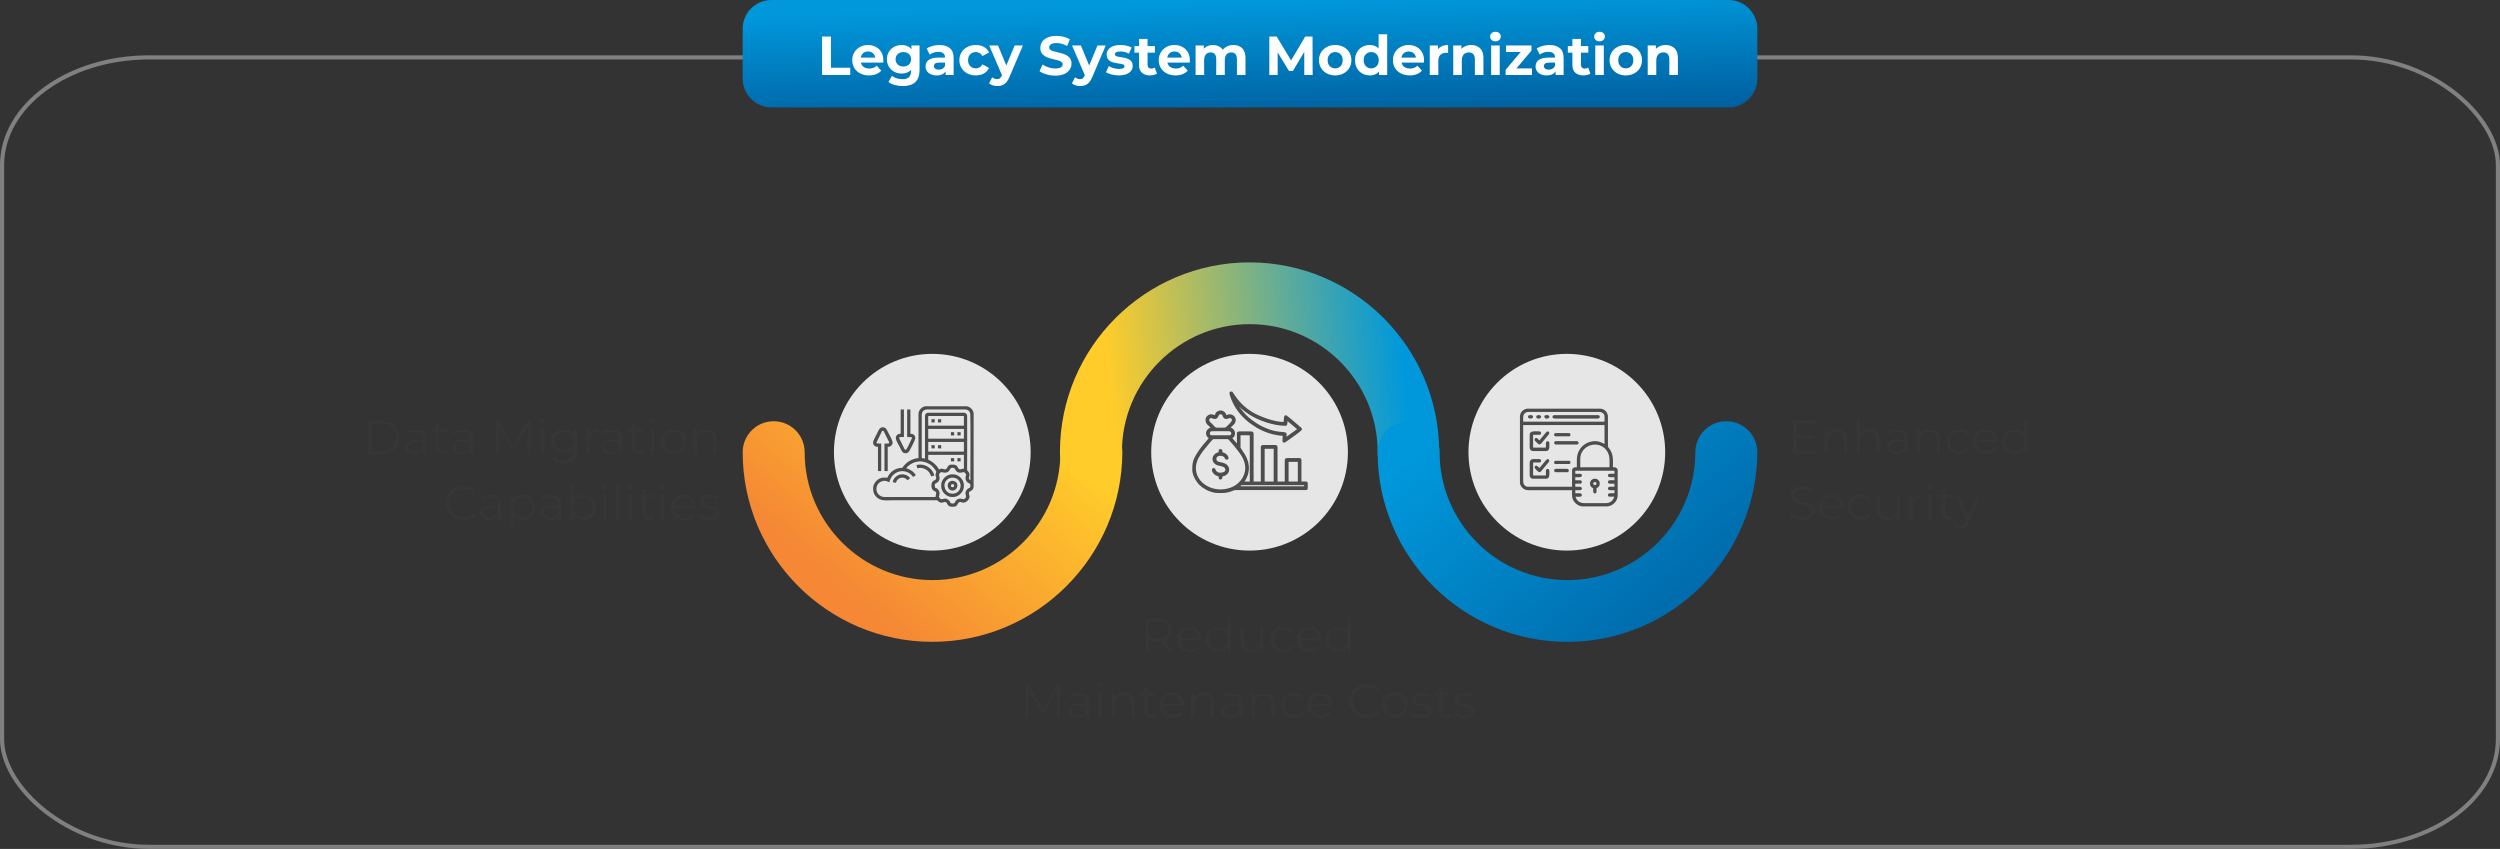 <?xml version="1.0" encoding="UTF-8"?>
<!-- Creator: CorelDRAW -->
<svg xmlns="http://www.w3.org/2000/svg" xmlns:xlink="http://www.w3.org/1999/xlink" xmlns:xodm="http://www.corel.com/coreldraw/odm/2003" xml:space="preserve" width="12.572in" height="4.269in" version="1.1" style="shape-rendering:geometricPrecision; text-rendering:geometricPrecision; image-rendering:optimizeQuality; fill-rule:evenodd; clip-rule:evenodd" viewBox="0 0 12567.29 4267.37">
 <rect x="0" y="0" width="12567.29" height="4267.37" fill="#333333" stroke="none"/>
 <defs>
  <style type="text/css">
   <![CDATA[
    .str0 {stroke:gray;stroke-width:20.83;stroke-miterlimit:22.926}
    .fil0 {fill:none}
    .fil8 {fill:#4D4D4D}
    .fil5 {fill:#E6E6E6}
    .fil6 {fill:#373535;fill-rule:nonzero}
    .fil7 {fill:white;fill-rule:nonzero}
    .fil3 {fill:url(#id0)}
    .fil4 {fill:url(#id1)}
    .fil2 {fill:url(#id2)}
    .fil1 {fill:url(#id3)}
   ]]>
  </style>
  <linearGradient id="id0" gradientUnits="userSpaceOnUse" x1="7068.05" y1="1947.04" x2="5597.42" y2="2096.43">
   <stop offset="0" style="stop-opacity:1; stop-color:#0098DB"></stop>
   <stop offset="1" style="stop-opacity:1; stop-color:#FFCC2A"></stop>
  </linearGradient>
  <linearGradient id="id1" gradientUnits="userSpaceOnUse" x1="7447.18" y1="1992.01" x2="8620.01" y2="3337.28">
   <stop offset="0" style="stop-opacity:1; stop-color:#0098DB"></stop>
   <stop offset="1" style="stop-opacity:1; stop-color:#0061A1"></stop>
  </linearGradient>
  <linearGradient id="id2" gradientUnits="userSpaceOnUse" x1="4456.94" y1="3154.12" x2="5256.9" y2="2203.29">
   <stop offset="0" style="stop-opacity:1; stop-color:#F58735"></stop>
   <stop offset="1" style="stop-opacity:1; stop-color:#FFCC2A"></stop>
  </linearGradient>
  <linearGradient id="id3" gradientUnits="userSpaceOnUse" xlink:href="#id1" x1="5671.06" y1="26.47" x2="5687.41" y2="601.19">
  </linearGradient>
 </defs>
 <g id="Layer_x0020_1">
  <rect class="fil0 str0" x="10.41" y="288.5" width="12546.46" height="3968.46" rx="738.95" ry="541.47"></rect>
  <path class="fil1" d="M8833.88 144.31l0 251.26c0,79.37 -64.94,144.31 -144.31,144.31l-4811.87 0c-79.37,0 -144.31,-64.94 -144.31,-144.31l0 -251.26c0,-79.37 64.94,-144.31 144.31,-144.31l4811.87 0c79.37,0 144.31,64.94 144.31,144.31z"></path>
  <path class="fil2" d="M4686.59 3226.46c-525.4,0 -953.18,-427.78 -953.18,-953.19 0,-85.56 69.1,-155.75 155.76,-155.75 85.56,0 155.75,69.1 155.75,155.75 0,354.29 288.48,642.77 642.77,642.77 354.29,0 642.77,-288.48 642.77,-642.77 0,-85.56 69.1,-155.75 155.76,-155.75 85.56,0 155.75,69.1 155.75,155.75 -2.2,525.4 -429.98,953.19 -955.38,953.19z"></path>
  <path class="fil3" d="M7081.07 2427.94c-85.56,0 -155.76,-69.1 -155.76,-155.76 0,-354.29 -288.48,-642.77 -642.77,-642.77 -354.29,0 -642.77,288.48 -642.77,642.77 0,85.56 -69.1,155.76 -155.76,155.76 -86.65,0 -155.76,-69.1 -155.76,-155.76 0,-525.4 427.78,-953.18 953.18,-953.18 525.4,0 953.18,427.78 953.18,953.18 1.11,86.66 -68,155.76 -153.55,155.76z"></path>
  <path class="fil4" d="M7878.5 3226.46c-525.4,0 -953.18,-427.78 -953.18,-953.19 0,-85.56 69.1,-155.75 155.75,-155.75 85.56,0 155.76,69.1 155.76,155.75 0,354.29 288.48,642.77 642.77,642.77 354.3,0 642.77,-288.48 642.77,-642.77 0,-85.56 69.1,-155.75 155.76,-155.75 85.56,0 155.75,69.1 155.75,155.75 -2.2,525.4 -429.98,953.19 -955.38,953.19z"></path>
  <circle class="fil5" cx="4686.59" cy="2273.28" r="494.44"></circle>
  <circle class="fil5" cx="6281.44" cy="2273.28" r="494.44"></circle>
  <circle class="fil5" cx="7876.3" cy="2273.28" r="494.44"></circle>
  <path class="fil6" d="M1850.99 2282.39l0 -167.95 68.38 0c17.99,0 33.59,3.6 47.27,10.8 13.44,6.96 24,17.03 31.43,29.51 7.67,12.48 11.28,27.11 11.28,43.67 0,16.56 -3.6,31.19 -11.28,43.67 -7.44,12.48 -18,22.55 -31.43,29.51 -13.68,7.2 -29.27,10.8 -47.27,10.8l-68.38 0zm17.75 -15.36l49.67 0c14.88,0 27.83,-2.88 38.87,-8.87 10.8,-5.76 19.43,-13.92 25.43,-24.24 6,-10.08 9.11,-22.07 9.11,-35.51 0,-13.44 -3.12,-25.43 -9.11,-35.75 -6,-10.08 -14.64,-18.23 -25.43,-23.99 -11.04,-6 -24,-8.88 -38.87,-8.88l-49.67 0 0 137.24z"></path>
  <path id="_1" class="fil6" d="M2124.51 2282.39l0 -27.83 -0.72 -4.56 0 -46.55c0,-10.8 -2.88,-18.96 -9.12,-24.72 -6,-5.76 -14.87,-8.64 -26.63,-8.64 -8.15,0 -16.07,1.2 -23.27,4.08 -7.44,2.64 -13.68,6.24 -18.72,10.8l-7.67 -12.72c6.48,-5.28 14.16,-9.6 23.03,-12.48 9.12,-3.12 18.48,-4.56 28.31,-4.56 16.32,0 29.03,4.08 37.91,12.24 8.87,7.92 13.2,20.39 13.2,36.71l0 78.22 -16.32 0zm-43.43 1.2c-9.59,0 -17.75,-1.68 -24.71,-4.56 -6.72,-3.12 -12.24,-7.43 -15.84,-12.96 -3.6,-5.52 -5.52,-12 -5.52,-19.19 0,-6.48 1.44,-12.48 4.56,-17.75 3.12,-5.52 8.4,-9.84 15.36,-13.2 7.2,-3.36 16.8,-4.8 28.79,-4.8l43.43 0 0 12.72 -42.95 0c-12.24,0 -20.63,2.16 -25.19,6.48 -4.8,4.32 -7.2,9.59 -7.2,16.07 0,7.2 2.88,12.96 8.39,17.28 5.76,4.32 13.44,6.48 23.52,6.48 9.6,0 17.99,-2.16 24.95,-6.72 6.72,-4.32 12,-10.56 15.12,-18.95l3.84 11.76c-3.12,8.4 -8.64,15.12 -16.56,19.91 -7.92,4.8 -17.99,7.44 -29.99,7.44z"></path>
  <path id="_2" class="fil6" d="M2226.93 2283.59c-11.76,0 -20.87,-3.36 -27.35,-9.6 -6.48,-6.48 -9.6,-15.59 -9.6,-27.11l0 -118.29 17.04 0 0 117.33c0,7.44 1.92,13.2 5.52,17.04 3.84,4.08 9.11,6 16.31,6 7.44,0 13.68,-2.16 18.72,-6.48l6 12.24c-3.36,3.12 -7.44,5.28 -12,6.72 -4.8,1.44 -9.6,2.16 -14.64,2.16zm-59.51 -113.01l0 -14.4 77.98 0 0 14.4 -77.98 0z"></path>
  <path id="_3" class="fil6" d="M2363.33 2282.39l0 -27.83 -0.72 -4.56 0 -46.55c0,-10.8 -2.88,-18.96 -9.12,-24.72 -6,-5.76 -14.87,-8.64 -26.63,-8.64 -8.15,0 -16.07,1.2 -23.27,4.08 -7.44,2.64 -13.68,6.24 -18.72,10.8l-7.67 -12.72c6.48,-5.28 14.16,-9.6 23.03,-12.48 9.12,-3.12 18.48,-4.56 28.31,-4.56 16.32,0 29.03,4.08 37.91,12.24 8.87,7.92 13.2,20.39 13.2,36.71l0 78.22 -16.32 0zm-43.43 1.2c-9.59,0 -17.75,-1.68 -24.71,-4.56 -6.72,-3.12 -12.24,-7.43 -15.84,-12.96 -3.6,-5.52 -5.52,-12 -5.52,-19.19 0,-6.48 1.44,-12.48 4.56,-17.75 3.12,-5.52 8.4,-9.84 15.36,-13.2 7.2,-3.36 16.8,-4.8 28.79,-4.8l43.43 0 0 12.72 -42.95 0c-12.24,0 -20.63,2.16 -25.19,6.48 -4.8,4.32 -7.2,9.59 -7.2,16.07 0,7.2 2.88,12.96 8.39,17.28 5.76,4.32 13.44,6.48 23.52,6.48 9.6,0 17.99,-2.16 24.95,-6.72 6.72,-4.32 12,-10.56 15.12,-18.95l3.84 11.76c-3.12,8.4 -8.64,15.12 -16.56,19.91 -7.92,4.8 -17.99,7.44 -29.99,7.44z"></path>
  <polygon id="_4" class="fil6" points="2492.49,2282.39 2492.49,2114.44 2507.12,2114.44 2583.9,2245.44 2576.22,2245.44 2652.28,2114.44 2666.92,2114.44 2666.92,2282.39 2649.88,2282.39 2649.88,2141.07 2653.96,2141.07 2583.9,2261.04 2575.5,2261.04 2504.96,2141.07 2509.52,2141.07 2509.52,2282.39 "></polygon>
  <path id="_5" class="fil6" d="M2718.14 2282.39l0 -125.97 17.03 0 0 125.97 -17.03 0zm8.63 -153.8c-3.6,0 -6.48,-1.2 -8.87,-3.6 -2.4,-2.4 -3.6,-5.28 -3.6,-8.64 0,-3.36 1.2,-6.24 3.6,-8.64 2.4,-2.16 5.28,-3.36 8.87,-3.36 3.6,0 6.48,1.2 8.88,3.36 2.4,2.16 3.6,5.04 3.6,8.4 0,3.6 -1.2,6.48 -3.36,8.88 -2.4,2.4 -5.52,3.6 -9.12,3.6z"></path>
  <path id="_6" class="fil6" d="M2836.51 2330.14c-11.52,0 -22.55,-1.68 -33.11,-5.04 -10.56,-3.36 -19.2,-8.16 -25.68,-14.4l8.64 -12.96c6,5.28 13.44,9.59 22.07,12.72 8.64,3.12 17.75,4.56 27.59,4.56 15.83,0 27.83,-3.84 35.27,-11.28 7.67,-7.44 11.28,-18.95 11.28,-34.55l0 -31.43 2.4 -21.59 -1.68 -21.59 0 -38.39 16.31 0 0 110.85c0,21.83 -5.28,37.67 -15.83,47.75 -10.8,10.32 -26.39,15.36 -47.27,15.36zm-3.12 -52.54c-12,0 -22.79,-2.64 -32.39,-7.92 -9.6,-5.28 -17.04,-12.48 -22.55,-21.59 -5.52,-9.12 -8.4,-19.91 -8.4,-31.91 0,-12 2.88,-22.79 8.4,-31.91 5.52,-9.11 12.96,-16.31 22.55,-21.35 9.59,-5.28 20.39,-7.67 32.39,-7.67 11.28,0 21.35,2.4 30.23,6.96 8.87,4.56 16.07,11.52 21.35,20.63 5.28,9.11 7.91,20.15 7.91,33.35 0,13.2 -2.64,24.23 -7.91,33.35 -5.28,9.11 -12.48,16.07 -21.35,20.87 -8.88,4.8 -18.95,7.2 -30.23,7.2zm1.68 -15.12c9.36,0 17.51,-1.92 24.71,-5.76 7.2,-4.08 12.96,-9.36 17.04,-16.32 4.08,-7.2 6.24,-15.12 6.24,-24.23 0,-9.12 -2.16,-17.04 -6.24,-24 -4.08,-6.96 -9.84,-12.24 -17.04,-16.07 -7.2,-4.08 -15.35,-6 -24.71,-6 -9.12,0 -17.28,1.92 -24.71,6 -7.2,3.84 -12.96,9.11 -17.04,16.07 -4.08,6.96 -6,14.88 -6,24 0,9.11 1.92,17.03 6,24.23 4.08,6.96 9.84,12.24 17.04,16.32 7.43,3.84 15.59,5.76 24.71,5.76z"></path>
  <path id="_7" class="fil6" d="M2947.24 2282.39l0 -126.21 16.31 0 0 34.55 -1.68 -6c3.6,-9.59 9.6,-16.79 17.76,-21.83 8.4,-5.28 18.71,-7.67 31.19,-7.67l0 16.55c-0.72,0 -1.44,-0.24 -2.16,-0.24 -0.72,0 -1.2,0 -1.92,0 -13.2,0 -23.52,4.08 -31.19,12 -7.44,8.16 -11.28,19.68 -11.28,34.55l0 64.3 -17.03 0z"></path>
  <path id="_8" class="fil6" d="M3111.11 2282.39l0 -27.83 -0.72 -4.56 0 -46.55c0,-10.8 -2.88,-18.96 -9.12,-24.72 -6,-5.76 -14.87,-8.64 -26.63,-8.64 -8.15,0 -16.07,1.2 -23.27,4.08 -7.44,2.64 -13.68,6.24 -18.72,10.8l-7.67 -12.72c6.48,-5.28 14.16,-9.6 23.03,-12.48 9.12,-3.12 18.48,-4.56 28.31,-4.56 16.32,0 29.03,4.08 37.91,12.24 8.87,7.92 13.2,20.39 13.2,36.71l0 78.22 -16.32 0zm-43.43 1.2c-9.59,0 -17.75,-1.68 -24.71,-4.56 -6.72,-3.12 -12.24,-7.43 -15.84,-12.96 -3.6,-5.52 -5.52,-12 -5.52,-19.19 0,-6.48 1.44,-12.48 4.56,-17.75 3.12,-5.52 8.4,-9.84 15.36,-13.2 7.2,-3.36 16.8,-4.8 28.79,-4.8l43.43 0 0 12.72 -42.95 0c-12.24,0 -20.63,2.16 -25.19,6.48 -4.8,4.32 -7.2,9.59 -7.2,16.07 0,7.2 2.88,12.96 8.39,17.28 5.76,4.32 13.44,6.48 23.52,6.48 9.6,0 17.99,-2.16 24.95,-6.72 6.72,-4.32 12,-10.56 15.12,-18.95l3.84 11.76c-3.12,8.4 -8.64,15.12 -16.56,19.91 -7.92,4.8 -17.99,7.44 -29.99,7.44z"></path>
  <path id="_9" class="fil6" d="M3213.53 2283.59c-11.76,0 -20.87,-3.36 -27.35,-9.6 -6.48,-6.48 -9.6,-15.59 -9.6,-27.11l0 -118.29 17.04 0 0 117.33c0,7.44 1.92,13.2 5.52,17.04 3.84,4.08 9.11,6 16.31,6 7.44,0 13.68,-2.16 18.72,-6.48l6 12.24c-3.36,3.12 -7.44,5.28 -12,6.72 -4.8,1.44 -9.6,2.16 -14.64,2.16zm-59.51 -113.01l0 -14.4 77.98 0 0 14.4 -77.98 0z"></path>
  <path id="_10" class="fil6" d="M3270.99 2282.39l0 -125.97 17.03 0 0 125.97 -17.03 0zm8.63 -153.8c-3.6,0 -6.48,-1.2 -8.87,-3.6 -2.4,-2.4 -3.6,-5.28 -3.6,-8.64 0,-3.36 1.2,-6.24 3.6,-8.64 2.4,-2.16 5.28,-3.36 8.87,-3.36 3.6,0 6.48,1.2 8.88,3.36 2.4,2.16 3.6,5.04 3.6,8.4 0,3.6 -1.2,6.48 -3.36,8.88 -2.4,2.4 -5.52,3.6 -9.12,3.6z"></path>
  <path id="_11" class="fil6" d="M3387.2 2283.59c-12.48,0 -23.27,-2.88 -33.11,-8.4 -9.6,-5.52 -17.28,-12.96 -22.79,-22.79 -5.52,-9.59 -8.4,-20.63 -8.4,-33.11 0,-12.48 2.88,-23.75 8.4,-33.35 5.76,-9.6 13.2,-17.03 22.79,-22.55 9.59,-5.52 20.63,-8.15 33.11,-8.15 12.24,0 23.27,2.64 32.87,8.15 9.84,5.52 17.28,12.96 22.79,22.55 5.52,9.6 8.4,20.63 8.4,33.35 0,12.48 -2.88,23.52 -8.4,33.11 -5.52,9.84 -12.96,17.28 -22.79,22.79 -9.59,5.52 -20.63,8.4 -32.87,8.4zm0 -15.12c8.88,0 17.04,-1.92 24,-6.24 7.19,-4.08 12.72,-9.84 16.79,-17.28 4.08,-7.43 6,-15.83 6,-25.67 0,-9.83 -1.92,-18.47 -6,-25.91 -4.08,-7.2 -9.6,-12.96 -16.79,-17.04 -6.96,-4.08 -15.12,-6.24 -24,-6.24 -9.12,0 -17.04,2.16 -23.99,6.24 -7.2,4.08 -12.72,9.84 -16.8,17.04 -4.32,7.44 -6.24,16.08 -6.24,25.91 0,9.84 1.92,18.24 6.24,25.67 4.08,7.44 9.6,13.2 16.8,17.28 6.95,4.32 14.87,6.24 23.99,6.24z"></path>
  <path id="_12" class="fil6" d="M3550.35 2155.23c10.32,0 19.19,1.92 27.11,6 7.68,3.84 13.68,9.83 18,17.75 4.56,8.16 6.72,18.23 6.72,30.23l0 73.18 -17.04 0 0 -71.5c0,-13.2 -3.36,-23.27 -10.08,-30.23 -6.48,-6.72 -15.84,-10.08 -27.83,-10.08 -8.88,0 -16.8,1.68 -23.52,5.28 -6.48,3.6 -11.76,8.87 -15.36,15.59 -3.36,6.96 -5.28,15.12 -5.28,24.72l0 66.22 -17.03 0 0 -126.21 16.31 0 0 34.79 -2.64 -6.48c4.08,-9.11 10.56,-16.31 19.19,-21.59 8.63,-5.04 19.19,-7.67 31.43,-7.67z"></path>
  <path id="_13" class="fil6" d="M2328.62 2614.7c-12.48,0 -24.23,-1.92 -35.03,-6.24 -10.56,-4.32 -19.91,-10.32 -27.83,-18 -7.92,-7.68 -13.92,-16.79 -18.48,-27.11 -4.32,-10.32 -6.48,-21.83 -6.48,-34.07 0,-12.24 2.16,-23.75 6.48,-34.07 4.56,-10.32 10.56,-19.43 18.48,-27.11 7.91,-7.68 17.27,-13.68 28.07,-17.99 10.8,-4.32 22.31,-6.24 35.03,-6.24 12.24,0 23.76,1.92 34.31,6 10.56,4.08 19.67,10.32 27.11,18.47l-11.28 11.28c-6.72,-6.95 -14.4,-12 -22.79,-15.35 -8.39,-3.12 -17.27,-4.56 -26.87,-4.56 -10.08,0 -19.43,1.68 -28.07,5.04 -8.63,3.6 -16.31,8.39 -22.55,14.87 -6.48,6.24 -11.52,13.44 -14.88,22.07 -3.6,8.4 -5.52,17.52 -5.52,27.59 0,10.08 1.92,19.19 5.52,27.59 3.36,8.64 8.4,15.84 14.88,22.07 6.24,6.48 13.92,11.28 22.55,14.88 8.64,3.36 18,5.04 28.07,5.04 9.6,0 18.48,-1.44 26.87,-4.8 8.4,-3.12 16.08,-8.4 22.79,-15.36l11.28 11.28c-7.44,8.16 -16.55,14.4 -27.11,18.48 -10.56,4.32 -22.07,6.24 -34.55,6.24z"></path>
  <path id="_14" class="fil6" d="M2501.65 2613.26l0 -27.83 -0.72 -4.56 0 -46.55c0,-10.8 -2.88,-18.96 -9.12,-24.72 -6,-5.76 -14.87,-8.64 -26.63,-8.64 -8.15,0 -16.07,1.2 -23.27,4.08 -7.44,2.64 -13.68,6.24 -18.72,10.8l-7.67 -12.72c6.48,-5.28 14.16,-9.6 23.03,-12.48 9.12,-3.12 18.48,-4.56 28.31,-4.56 16.32,0 29.03,4.08 37.91,12.24 8.87,7.92 13.2,20.39 13.2,36.71l0 78.22 -16.32 0zm-43.43 1.2c-9.59,0 -17.75,-1.68 -24.71,-4.56 -6.72,-3.12 -12.24,-7.43 -15.84,-12.96 -3.6,-5.52 -5.52,-12 -5.52,-19.19 0,-6.48 1.44,-12.48 4.56,-17.75 3.12,-5.52 8.4,-9.84 15.36,-13.2 7.2,-3.36 16.8,-4.8 28.79,-4.8l43.43 0 0 12.72 -42.95 0c-12.24,0 -20.63,2.16 -25.19,6.48 -4.8,4.32 -7.2,9.59 -7.2,16.07 0,7.2 2.88,12.96 8.39,17.28 5.76,4.32 13.44,6.48 23.52,6.48 9.6,0 17.99,-2.16 24.95,-6.72 6.72,-4.32 12,-10.56 15.12,-18.95l3.84 11.76c-3.12,8.4 -8.64,15.12 -16.56,19.91 -7.92,4.8 -17.99,7.44 -29.99,7.44z"></path>
  <path id="_15" class="fil6" d="M2629.25 2614.46c-10.8,0 -20.63,-2.64 -29.51,-7.68 -8.87,-4.8 -15.83,-12.24 -20.87,-21.83 -5.28,-9.59 -7.91,-21.11 -7.91,-34.79 0,-13.68 2.64,-25.19 7.67,-34.79 5.04,-9.59 12,-16.79 20.87,-21.83 8.88,-5.04 18.72,-7.43 29.75,-7.43 12,0 22.79,2.64 32.39,8.15 9.36,5.28 16.8,12.72 22.31,22.31 5.52,9.84 8.16,20.87 8.16,33.59 0,12.72 -2.64,24 -8.16,33.59 -5.52,9.6 -12.96,17.04 -22.31,22.55 -9.59,5.28 -20.39,8.16 -32.39,8.16zm-65.02 45.35l0 -172.75 16.31 0 0 38.15 -1.68 25.19 2.4 25.43 0 83.98 -17.03 0zm63.82 -60.46c8.88,0 16.8,-1.92 24,-6 6.96,-4.08 12.72,-9.84 16.79,-17.28 4.08,-7.43 6.24,-16.07 6.24,-25.91 0,-9.83 -2.16,-18.47 -6.24,-25.67 -4.08,-7.44 -9.83,-13.2 -16.79,-17.28 -7.2,-4.08 -15.12,-6.24 -24,-6.24 -8.87,0 -17.03,2.16 -23.99,6.24 -7.2,4.08 -12.72,9.84 -16.8,17.28 -4.08,7.2 -6.24,15.84 -6.24,25.67 0,9.84 2.16,18.48 6.24,25.91 4.08,7.44 9.6,13.2 16.8,17.28 6.96,4.08 15.12,6 23.99,6z"></path>
  <path id="_16" class="fil6" d="M2805.12 2613.26l0 -27.83 -0.72 -4.56 0 -46.55c0,-10.8 -2.88,-18.96 -9.12,-24.72 -6,-5.76 -14.87,-8.64 -26.63,-8.64 -8.15,0 -16.07,1.2 -23.27,4.08 -7.44,2.64 -13.68,6.24 -18.72,10.8l-7.67 -12.72c6.48,-5.28 14.16,-9.6 23.03,-12.48 9.12,-3.12 18.48,-4.56 28.31,-4.56 16.32,0 29.03,4.08 37.91,12.24 8.87,7.92 13.2,20.39 13.2,36.71l0 78.22 -16.32 0zm-43.43 1.2c-9.59,0 -17.75,-1.68 -24.71,-4.56 -6.72,-3.12 -12.24,-7.43 -15.84,-12.96 -3.6,-5.52 -5.52,-12 -5.52,-19.19 0,-6.48 1.44,-12.48 4.56,-17.75 3.12,-5.52 8.4,-9.84 15.36,-13.2 7.2,-3.36 16.8,-4.8 28.79,-4.8l43.43 0 0 12.72 -42.95 0c-12.24,0 -20.63,2.16 -25.19,6.48 -4.8,4.32 -7.2,9.59 -7.2,16.07 0,7.2 2.88,12.96 8.39,17.28 5.76,4.32 13.44,6.48 23.52,6.48 9.6,0 17.99,-2.16 24.95,-6.72 6.72,-4.32 12,-10.56 15.12,-18.95l3.84 11.76c-3.12,8.4 -8.64,15.12 -16.56,19.91 -7.92,4.8 -17.99,7.44 -29.99,7.44z"></path>
  <path id="_17" class="fil6" d="M2932.72 2614.46c-11.04,0 -20.87,-2.64 -29.75,-7.68 -8.87,-4.8 -15.83,-12.24 -20.87,-21.83 -5.04,-9.59 -7.67,-21.11 -7.67,-34.79 0,-13.68 2.64,-25.43 7.91,-34.79 5.04,-9.59 12,-16.79 20.87,-21.83 8.88,-5.04 18.72,-7.43 29.51,-7.43 12,0 22.79,2.64 32.39,8.15 9.36,5.28 16.8,12.72 22.31,22.31 5.52,9.6 8.16,20.87 8.16,33.59 0,12.72 -2.64,24 -8.16,33.59 -5.52,9.6 -12.96,17.04 -22.31,22.55 -9.59,5.28 -20.39,8.16 -32.39,8.16zm-65.02 -1.2l0 -178.03 17.03 0 0 89.25 -2.4 25.43 1.68 25.44 0 37.91 -16.31 0zm63.82 -13.92c8.88,0 16.8,-1.92 24,-6.24 6.96,-4.08 12.72,-9.84 16.79,-17.28 4.08,-7.43 6.24,-15.83 6.24,-25.67 0,-9.83 -2.16,-18.47 -6.24,-25.91 -4.08,-7.2 -9.83,-12.96 -16.79,-17.04 -7.2,-4.08 -15.12,-6.24 -24,-6.24 -8.87,0 -17.03,2.16 -23.99,6.24 -7.2,4.08 -12.72,9.84 -16.8,17.04 -4.08,7.44 -6.24,16.08 -6.24,25.91 0,9.84 2.16,18.24 6.24,25.67 4.08,7.44 9.6,13.2 16.8,17.28 6.96,4.32 15.12,6.24 23.99,6.24z"></path>
  <path id="_18" class="fil6" d="M3030.46 2613.26l0 -125.97 17.03 0 0 125.97 -17.03 0zm8.63 -153.8c-3.6,0 -6.48,-1.2 -8.87,-3.6 -2.4,-2.4 -3.6,-5.28 -3.6,-8.64 0,-3.36 1.2,-6.24 3.6,-8.64 2.4,-2.16 5.28,-3.36 8.87,-3.36 3.6,0 6.48,1.2 8.88,3.36 2.4,2.16 3.6,5.04 3.6,8.4 0,3.6 -1.2,6.48 -3.36,8.88 -2.4,2.4 -5.52,3.6 -9.12,3.6z"></path>
  <polygon id="_19" class="fil6" points="3095.08,2613.26 3095.08,2435.23 3112.11,2435.23 3112.11,2613.26 "></polygon>
  <path id="_20" class="fil6" d="M3159.7 2613.26l0 -125.97 17.03 0 0 125.97 -17.03 0zm8.63 -153.8c-3.6,0 -6.48,-1.2 -8.87,-3.6 -2.4,-2.4 -3.6,-5.28 -3.6,-8.64 0,-3.36 1.2,-6.24 3.6,-8.64 2.4,-2.16 5.28,-3.36 8.87,-3.36 3.6,0 6.48,1.2 8.88,3.36 2.4,2.16 3.6,5.04 3.6,8.4 0,3.6 -1.2,6.48 -3.36,8.88 -2.4,2.4 -5.52,3.6 -9.12,3.6z"></path>
  <path id="_21" class="fil6" d="M3264.15 2614.46c-11.76,0 -20.87,-3.36 -27.35,-9.6 -6.48,-6.48 -9.6,-15.59 -9.6,-27.11l0 -118.29 17.04 0 0 117.33c0,7.44 1.92,13.2 5.52,17.04 3.84,4.08 9.11,6 16.31,6 7.44,0 13.68,-2.16 18.72,-6.48l6 12.24c-3.36,3.12 -7.44,5.28 -12,6.72 -4.8,1.44 -9.6,2.16 -14.64,2.16zm-59.51 -113.01l0 -14.4 77.98 0 0 14.4 -77.98 0z"></path>
  <path id="_22" class="fil6" d="M3321.62 2613.26l0 -125.97 17.03 0 0 125.97 -17.03 0zm8.63 -153.8c-3.6,0 -6.48,-1.2 -8.87,-3.6 -2.4,-2.4 -3.6,-5.28 -3.6,-8.64 0,-3.36 1.2,-6.24 3.6,-8.64 2.4,-2.16 5.28,-3.36 8.87,-3.36 3.6,0 6.48,1.2 8.88,3.36 2.4,2.16 3.6,5.04 3.6,8.4 0,3.6 -1.2,6.48 -3.36,8.88 -2.4,2.4 -5.52,3.6 -9.12,3.6z"></path>
  <path id="_23" class="fil6" d="M3439.74 2614.46c-12.96,0 -24.48,-2.88 -34.55,-8.4 -9.84,-5.52 -17.76,-12.96 -23.27,-22.79 -5.52,-9.59 -8.4,-20.63 -8.4,-33.11 0,-12.48 2.64,-23.51 7.92,-33.11 5.52,-9.6 12.72,-17.27 22.07,-22.79 9.36,-5.52 19.91,-8.15 31.67,-8.15 11.76,0 22.31,2.64 31.43,7.91 9.35,5.52 16.55,12.96 21.83,22.55 5.28,9.84 7.91,20.87 7.91,33.59 0,0.72 0,1.44 0,2.4 -0.24,0.96 -0.24,1.92 -0.24,2.88l-109.65 0 0 -12.72 100.53 0 -6.72 5.04c0,-9.12 -1.92,-17.28 -5.76,-24.24 -3.84,-7.2 -9.36,-12.72 -16.08,-16.79 -6.72,-4.08 -14.4,-6 -23.27,-6 -8.63,0 -16.55,1.92 -23.27,6 -6.72,4.08 -12.24,9.59 -16.08,16.79 -3.84,7.2 -5.52,15.36 -5.52,24.48l0 2.88c0,9.6 1.92,17.99 6.24,25.19 4.32,7.44 10.08,12.96 17.75,17.04 7.44,4.32 16.08,6.24 25.92,6.24 7.68,0 14.87,-1.44 21.59,-4.08 6.48,-2.88 12.24,-6.96 17.03,-12.48l9.6 11.04c-5.76,6.72 -12.72,11.76 -21.11,15.36 -8.4,3.36 -17.52,5.28 -27.59,5.28z"></path>
  <path id="_24" class="fil6" d="M3564.99 2614.46c-10.32,0 -20.15,-1.44 -29.51,-4.56 -9.36,-2.88 -16.56,-6.72 -21.83,-11.04l7.68 -13.44c5.04,3.84 11.52,7.2 19.67,10.08 7.92,2.64 16.32,4.08 25.19,4.08 12,0 20.63,-1.92 25.92,-5.52 5.28,-3.84 7.91,-8.88 7.91,-15.12 0,-4.56 -1.44,-8.16 -4.32,-10.8 -3.12,-2.64 -6.96,-4.8 -11.76,-6 -4.8,-1.44 -10.32,-2.64 -16.08,-3.6 -5.76,-0.96 -11.76,-2.16 -17.51,-3.36 -6,-1.44 -11.28,-3.36 -16.08,-5.76 -4.8,-2.4 -8.88,-5.76 -11.76,-10.08 -2.88,-4.32 -4.32,-10.08 -4.32,-17.28 0,-6.96 1.92,-12.96 5.76,-18.47 3.84,-5.52 9.59,-9.84 17.03,-12.96 7.44,-3.12 16.56,-4.56 27.11,-4.56 8.16,0 16.32,0.96 24.48,3.12 8.15,2.16 14.87,5.04 20.15,8.64l-7.44 13.68c-5.52,-3.84 -11.52,-6.72 -18,-8.16 -6.24,-1.68 -12.72,-2.64 -19.19,-2.64 -11.28,0 -19.67,1.92 -24.95,6 -5.28,3.84 -7.92,8.87 -7.92,14.87 0,4.8 1.44,8.64 4.32,11.28 2.88,2.88 6.72,5.04 11.76,6.48 4.8,1.44 10.08,2.64 16.07,3.6 5.76,0.96 11.52,2.16 17.52,3.36 5.76,1.44 11.04,3.36 15.83,5.52 5.04,2.4 8.88,5.76 11.76,9.84 2.88,4.32 4.56,9.83 4.56,16.79 0,7.44 -2.16,13.68 -6.24,18.95 -4.08,5.52 -10.08,9.6 -17.75,12.48 -7.68,3.12 -17.04,4.56 -28.07,4.56z"></path>
  <path class="fil6" d="M5759.61 3277.35l0 -167.95 62.86 0c14.16,0 26.39,2.4 36.71,6.95 10.32,4.56 18.24,11.04 23.76,19.68 5.52,8.63 8.16,18.71 8.16,30.95 0,11.76 -2.64,22.07 -8.16,30.47 -5.52,8.63 -13.44,15.11 -23.76,19.67 -10.32,4.8 -22.55,6.96 -36.71,6.96l-53.02 0 7.91 -8.16 0 61.42 -17.75 0zm114.69 0l-43.19 -60.94 19.19 0 43.43 60.94 -19.43 0zm-96.93 -59.98l-7.91 -8.4 52.54 0c16.79,0 29.51,-3.6 38.39,-11.04 8.64,-7.44 12.96,-17.76 12.96,-30.95 0,-13.44 -4.32,-23.99 -12.96,-31.19 -8.87,-7.2 -21.59,-11.04 -38.39,-11.04l-52.54 0 7.91 -8.4 0 101.01z"></path>
  <path id="_1_0" class="fil6" d="M5983.07 3278.55c-12.96,0 -24.48,-2.88 -34.55,-8.4 -9.84,-5.52 -17.76,-12.96 -23.27,-22.79 -5.52,-9.59 -8.4,-20.63 -8.4,-33.11 0,-12.48 2.64,-23.51 7.92,-33.11 5.52,-9.6 12.72,-17.27 22.07,-22.79 9.36,-5.52 19.91,-8.15 31.67,-8.15 11.76,0 22.31,2.64 31.43,7.91 9.35,5.52 16.55,12.96 21.83,22.55 5.28,9.84 7.91,20.87 7.91,33.59 0,0.72 0,1.44 0,2.4 -0.24,0.96 -0.24,1.92 -0.24,2.88l-109.65 0 0 -12.72 100.53 0 -6.72 5.04c0,-9.12 -1.92,-17.28 -5.76,-24.24 -3.84,-7.2 -9.36,-12.72 -16.08,-16.79 -6.72,-4.08 -14.4,-6 -23.27,-6 -8.63,0 -16.55,1.92 -23.27,6 -6.72,4.08 -12.24,9.59 -16.08,16.79 -3.84,7.2 -5.52,15.36 -5.52,24.48l0 2.88c0,9.6 1.92,17.99 6.24,25.19 4.32,7.44 10.08,12.96 17.75,17.04 7.44,4.32 16.08,6.24 25.92,6.24 7.68,0 14.87,-1.44 21.59,-4.08 6.48,-2.88 12.24,-6.96 17.03,-12.48l9.6 11.04c-5.76,6.72 -12.72,11.76 -21.11,15.36 -8.4,3.36 -17.52,5.28 -27.59,5.28z"></path>
  <path id="_2_1" class="fil6" d="M6124.63 3278.55c-12,0 -22.55,-2.88 -32.15,-8.16 -9.6,-5.52 -17.04,-12.96 -22.55,-22.55 -5.52,-9.59 -8.16,-20.87 -8.16,-33.59 0,-12.72 2.64,-23.99 8.16,-33.59 5.52,-9.59 12.96,-17.03 22.55,-22.31 9.6,-5.52 20.15,-8.15 32.15,-8.15 11.04,0 20.87,2.4 29.51,7.43 8.88,5.04 15.84,12.24 21.11,21.83 5.04,9.36 7.68,21.11 7.68,34.79 0,13.68 -2.4,25.2 -7.68,34.79 -5.04,9.6 -12,17.04 -20.63,21.83 -8.88,5.04 -18.71,7.68 -29.99,7.68zm1.44 -15.12c8.88,0 16.8,-1.92 24,-6.24 6.95,-4.08 12.48,-9.84 16.79,-17.28 4.08,-7.43 6,-15.83 6,-25.67 0,-9.83 -1.92,-18.47 -6,-25.91 -4.32,-7.2 -9.84,-12.96 -16.79,-17.04 -7.2,-4.08 -15.12,-6.24 -24,-6.24 -9.12,0 -17.04,2.16 -23.99,6.24 -7.2,4.08 -12.72,9.84 -16.8,17.04 -4.32,7.44 -6.24,16.08 -6.24,25.91 0,9.84 1.92,18.24 6.24,25.67 4.08,7.44 9.6,13.2 16.8,17.28 6.95,4.32 14.87,6.24 23.99,6.24zm47.27 13.92l0 -37.91 1.68 -25.44 -2.4 -25.43 0 -89.25 17.04 0 0 178.03 -16.32 0z"></path>
  <path id="_3_2" class="fil6" d="M6289.3 3278.55c-10.8,0 -20.15,-2.16 -28.07,-6 -8.16,-4.08 -14.16,-10.08 -18.71,-18 -4.32,-8.15 -6.48,-17.99 -6.48,-30.23l0 -73.18 17.03 0 0 71.5c0,13.44 3.36,23.52 9.84,30.23 6.72,6.96 16.07,10.32 28.07,10.32 8.87,0 16.55,-1.92 22.79,-5.52 6.48,-3.6 11.52,-8.88 14.88,-15.6 3.6,-6.96 5.28,-15.12 5.28,-24.71l0 -66.22 17.04 0 0 126.21 -16.32 0 0 -34.55 2.64 6.24c-3.84,9.36 -10.08,16.56 -18.47,21.59 -8.4,5.28 -18.24,7.92 -29.51,7.92z"></path>
  <path id="_4_3" class="fil6" d="M6450.9 3278.55c-12.48,0 -23.76,-2.88 -33.35,-8.4 -9.84,-5.52 -17.76,-12.96 -23.27,-22.55 -5.52,-9.83 -8.4,-20.87 -8.4,-33.35 0,-12.48 2.88,-23.75 8.4,-33.35 5.52,-9.6 13.44,-17.03 23.27,-22.55 9.59,-5.52 20.87,-8.15 33.35,-8.15 10.8,0 20.39,1.92 29.03,6.24 8.63,4.08 15.35,10.32 20.39,18.71l-12.72 8.64c-4.32,-6.48 -9.84,-11.04 -16.08,-14.16 -6.48,-2.88 -13.44,-4.56 -20.63,-4.56 -9.12,0 -17.28,2.16 -24.48,6.24 -7.19,4.08 -12.96,9.84 -17.03,17.04 -4.32,7.44 -6.24,16.08 -6.24,25.91 0,9.84 1.92,18.48 6.24,25.91 4.08,7.2 9.84,12.96 17.03,17.04 7.2,4.32 15.36,6.24 24.48,6.24 7.2,0 14.16,-1.44 20.63,-4.56 6.24,-2.88 11.76,-7.68 16.08,-13.92l12.72 8.63c-5.04,8.16 -11.76,14.4 -20.39,18.48 -8.64,4.32 -18.24,6.48 -29.03,6.48z"></path>
  <path id="_5_4" class="fil6" d="M6584.94 3278.55c-12.96,0 -24.48,-2.88 -34.55,-8.4 -9.84,-5.52 -17.76,-12.96 -23.27,-22.79 -5.52,-9.59 -8.4,-20.63 -8.4,-33.11 0,-12.48 2.64,-23.51 7.92,-33.11 5.52,-9.6 12.72,-17.27 22.07,-22.79 9.36,-5.52 19.91,-8.15 31.67,-8.15 11.76,0 22.31,2.64 31.43,7.91 9.35,5.52 16.55,12.96 21.83,22.55 5.28,9.84 7.91,20.87 7.91,33.59 0,0.72 0,1.44 0,2.4 -0.24,0.96 -0.24,1.92 -0.24,2.88l-109.65 0 0 -12.72 100.53 0 -6.72 5.04c0,-9.12 -1.92,-17.28 -5.76,-24.24 -3.84,-7.2 -9.36,-12.72 -16.08,-16.79 -6.72,-4.08 -14.4,-6 -23.27,-6 -8.63,0 -16.55,1.92 -23.27,6 -6.72,4.08 -12.24,9.59 -16.08,16.79 -3.84,7.2 -5.52,15.36 -5.52,24.48l0 2.88c0,9.6 1.92,17.99 6.24,25.19 4.32,7.44 10.08,12.96 17.75,17.04 7.44,4.32 16.08,6.24 25.92,6.24 7.68,0 14.87,-1.44 21.59,-4.08 6.48,-2.88 12.24,-6.96 17.03,-12.48l9.6 11.04c-5.76,6.72 -12.72,11.76 -21.11,15.36 -8.4,3.36 -17.52,5.28 -27.59,5.28z"></path>
  <path id="_6_5" class="fil6" d="M6726.5 3278.55c-12,0 -22.55,-2.88 -32.15,-8.16 -9.6,-5.52 -17.04,-12.96 -22.55,-22.55 -5.52,-9.59 -8.16,-20.87 -8.16,-33.59 0,-12.72 2.64,-23.99 8.16,-33.59 5.52,-9.59 12.96,-17.03 22.55,-22.31 9.6,-5.52 20.15,-8.15 32.15,-8.15 11.04,0 20.87,2.4 29.51,7.43 8.88,5.04 15.84,12.24 21.11,21.83 5.04,9.36 7.68,21.11 7.68,34.79 0,13.68 -2.4,25.2 -7.68,34.79 -5.04,9.6 -12,17.04 -20.63,21.83 -8.88,5.04 -18.71,7.68 -29.99,7.68zm1.44 -15.12c8.88,0 16.8,-1.92 24,-6.24 6.95,-4.08 12.48,-9.84 16.79,-17.28 4.08,-7.43 6,-15.83 6,-25.67 0,-9.83 -1.92,-18.47 -6,-25.91 -4.32,-7.2 -9.84,-12.96 -16.79,-17.04 -7.2,-4.08 -15.12,-6.24 -24,-6.24 -9.12,0 -17.04,2.16 -23.99,6.24 -7.2,4.08 -12.72,9.84 -16.8,17.04 -4.32,7.44 -6.24,16.08 -6.24,25.91 0,9.84 1.92,18.24 6.24,25.67 4.08,7.44 9.6,13.2 16.8,17.28 6.95,4.32 14.87,6.24 23.99,6.24zm47.27 13.92l0 -37.91 1.68 -25.44 -2.4 -25.43 0 -89.25 17.04 0 0 178.03 -16.32 0z"></path>
  <polygon id="_7_6" class="fil6" points="5155.43,3608.21 5155.43,3440.26 5170.06,3440.26 5246.84,3571.26 5239.16,3571.26 5315.22,3440.26 5329.86,3440.26 5329.86,3608.21 5312.82,3608.21 5312.82,3466.89 5316.9,3466.89 5246.84,3586.86 5238.44,3586.86 5167.9,3466.89 5172.46,3466.89 5172.46,3608.21 "></polygon>
  <path id="_8_7" class="fil6" d="M5460.02 3608.21l0 -27.83 -0.72 -4.56 0 -46.55c0,-10.8 -2.88,-18.96 -9.12,-24.72 -6,-5.76 -14.87,-8.64 -26.63,-8.64 -8.15,0 -16.07,1.2 -23.27,4.08 -7.44,2.64 -13.68,6.24 -18.72,10.8l-7.67 -12.72c6.48,-5.28 14.16,-9.6 23.03,-12.48 9.12,-3.12 18.48,-4.56 28.31,-4.56 16.32,0 29.03,4.08 37.91,12.24 8.87,7.92 13.2,20.39 13.2,36.71l0 78.22 -16.32 0zm-43.43 1.2c-9.59,0 -17.75,-1.68 -24.71,-4.56 -6.72,-3.12 -12.24,-7.43 -15.84,-12.96 -3.6,-5.52 -5.52,-12 -5.52,-19.19 0,-6.48 1.44,-12.48 4.56,-17.75 3.12,-5.52 8.4,-9.84 15.36,-13.2 7.2,-3.36 16.8,-4.8 28.79,-4.8l43.43 0 0 12.72 -42.95 0c-12.24,0 -20.63,2.16 -25.19,6.48 -4.8,4.32 -7.2,9.59 -7.2,16.07 0,7.2 2.88,12.96 8.39,17.28 5.76,4.32 13.44,6.48 23.52,6.48 9.6,0 17.99,-2.16 24.95,-6.72 6.72,-4.32 12,-10.56 15.12,-18.95l3.84 11.76c-3.12,8.4 -8.64,15.12 -16.56,19.91 -7.92,4.8 -17.99,7.44 -29.99,7.44z"></path>
  <path id="_9_8" class="fil6" d="M5522.6 3608.21l0 -125.97 17.03 0 0 125.97 -17.03 0zm8.63 -153.8c-3.6,0 -6.48,-1.2 -8.87,-3.6 -2.4,-2.4 -3.6,-5.28 -3.6,-8.64 0,-3.36 1.2,-6.24 3.6,-8.64 2.4,-2.16 5.28,-3.36 8.87,-3.36 3.6,0 6.48,1.2 8.88,3.36 2.4,2.16 3.6,5.04 3.6,8.4 0,3.6 -1.2,6.48 -3.36,8.88 -2.4,2.4 -5.52,3.6 -9.12,3.6z"></path>
  <path id="_10_9" class="fil6" d="M5651.53 3481.05c10.32,0 19.19,1.92 27.11,6 7.68,3.84 13.68,9.83 18,17.75 4.56,8.16 6.72,18.23 6.72,30.23l0 73.18 -17.04 0 0 -71.5c0,-13.2 -3.36,-23.27 -10.08,-30.23 -6.48,-6.72 -15.84,-10.08 -27.83,-10.08 -8.88,0 -16.8,1.68 -23.52,5.28 -6.48,3.6 -11.76,8.87 -15.36,15.59 -3.36,6.96 -5.28,15.12 -5.28,24.72l0 66.22 -17.03 0 0 -126.21 16.31 0 0 34.79 -2.64 -6.48c4.08,-9.11 10.56,-16.31 19.19,-21.59 8.63,-5.04 19.19,-7.67 31.43,-7.67z"></path>
  <path id="_11_10" class="fil6" d="M5789.37 3609.41c-11.76,0 -20.87,-3.36 -27.35,-9.6 -6.48,-6.48 -9.6,-15.59 -9.6,-27.11l0 -118.29 17.04 0 0 117.33c0,7.44 1.92,13.2 5.52,17.04 3.84,4.08 9.11,6 16.31,6 7.44,0 13.68,-2.16 18.72,-6.48l6 12.24c-3.36,3.12 -7.44,5.28 -12,6.72 -4.8,1.44 -9.6,2.16 -14.64,2.16zm-59.51 -113.01l0 -14.4 77.98 0 0 14.4 -77.98 0z"></path>
  <path id="_12_11" class="fil6" d="M5895.82 3609.41c-12.96,0 -24.48,-2.88 -34.55,-8.4 -9.84,-5.52 -17.76,-12.96 -23.27,-22.79 -5.52,-9.59 -8.4,-20.63 -8.4,-33.11 0,-12.48 2.64,-23.51 7.92,-33.11 5.52,-9.6 12.72,-17.27 22.07,-22.79 9.36,-5.52 19.91,-8.15 31.67,-8.15 11.76,0 22.31,2.64 31.43,7.91 9.35,5.52 16.55,12.96 21.83,22.55 5.28,9.84 7.91,20.87 7.91,33.59 0,0.72 0,1.44 0,2.4 -0.24,0.96 -0.24,1.92 -0.24,2.88l-109.65 0 0 -12.72 100.53 0 -6.72 5.04c0,-9.12 -1.92,-17.28 -5.76,-24.24 -3.84,-7.2 -9.36,-12.72 -16.08,-16.79 -6.72,-4.08 -14.4,-6 -23.27,-6 -8.63,0 -16.55,1.92 -23.27,6 -6.72,4.08 -12.24,9.59 -16.08,16.79 -3.84,7.2 -5.52,15.36 -5.52,24.48l0 2.88c0,9.6 1.92,17.99 6.24,25.19 4.32,7.44 10.08,12.96 17.75,17.04 7.44,4.32 16.08,6.24 25.92,6.24 7.68,0 14.87,-1.44 21.59,-4.08 6.48,-2.88 12.24,-6.96 17.03,-12.48l9.6 11.04c-5.76,6.72 -12.72,11.76 -21.11,15.36 -8.4,3.36 -17.52,5.28 -27.59,5.28z"></path>
  <path id="_13_12" class="fil6" d="M6051.53 3481.05c10.32,0 19.19,1.92 27.11,6 7.68,3.84 13.68,9.83 18,17.75 4.56,8.16 6.72,18.23 6.72,30.23l0 73.18 -17.04 0 0 -71.5c0,-13.2 -3.36,-23.27 -10.08,-30.23 -6.48,-6.72 -15.84,-10.08 -27.83,-10.08 -8.88,0 -16.8,1.68 -23.52,5.28 -6.48,3.6 -11.76,8.87 -15.36,15.59 -3.36,6.96 -5.28,15.12 -5.28,24.72l0 66.22 -17.03 0 0 -126.21 16.31 0 0 34.79 -2.64 -6.48c4.08,-9.11 10.56,-16.31 19.19,-21.59 8.63,-5.04 19.19,-7.67 31.43,-7.67z"></path>
  <path id="_14_13" class="fil6" d="M6228.48 3608.21l0 -27.83 -0.72 -4.56 0 -46.55c0,-10.8 -2.88,-18.96 -9.12,-24.72 -6,-5.76 -14.87,-8.64 -26.63,-8.64 -8.15,0 -16.07,1.2 -23.27,4.08 -7.44,2.64 -13.68,6.24 -18.72,10.8l-7.67 -12.72c6.48,-5.28 14.16,-9.6 23.03,-12.48 9.12,-3.12 18.48,-4.56 28.31,-4.56 16.32,0 29.03,4.08 37.91,12.24 8.87,7.92 13.2,20.39 13.2,36.71l0 78.22 -16.32 0zm-43.43 1.2c-9.59,0 -17.75,-1.68 -24.71,-4.56 -6.72,-3.12 -12.24,-7.43 -15.84,-12.96 -3.6,-5.52 -5.52,-12 -5.52,-19.19 0,-6.48 1.44,-12.48 4.56,-17.75 3.12,-5.52 8.4,-9.84 15.36,-13.2 7.2,-3.36 16.8,-4.8 28.79,-4.8l43.43 0 0 12.72 -42.95 0c-12.24,0 -20.63,2.16 -25.19,6.48 -4.8,4.32 -7.2,9.59 -7.2,16.07 0,7.2 2.88,12.96 8.39,17.28 5.76,4.32 13.44,6.48 23.52,6.48 9.6,0 17.99,-2.16 24.95,-6.72 6.72,-4.32 12,-10.56 15.12,-18.95l3.84 11.76c-3.12,8.4 -8.64,15.12 -16.56,19.91 -7.92,4.8 -17.99,7.44 -29.99,7.44z"></path>
  <path id="_15_14" class="fil6" d="M6355.37 3481.05c10.32,0 19.19,1.92 27.11,6 7.68,3.84 13.68,9.83 18,17.75 4.56,8.16 6.72,18.23 6.72,30.23l0 73.18 -17.04 0 0 -71.5c0,-13.2 -3.36,-23.27 -10.08,-30.23 -6.48,-6.72 -15.84,-10.08 -27.83,-10.08 -8.88,0 -16.8,1.68 -23.52,5.28 -6.48,3.6 -11.76,8.87 -15.36,15.59 -3.36,6.96 -5.28,15.12 -5.28,24.72l0 66.22 -17.03 0 0 -126.21 16.31 0 0 34.79 -2.64 -6.48c4.08,-9.11 10.56,-16.31 19.19,-21.59 8.63,-5.04 19.19,-7.67 31.43,-7.67z"></path>
  <path id="_16_15" class="fil6" d="M6505.69 3609.41c-12.48,0 -23.76,-2.88 -33.35,-8.4 -9.84,-5.52 -17.76,-12.96 -23.27,-22.55 -5.52,-9.83 -8.4,-20.87 -8.4,-33.35 0,-12.48 2.88,-23.75 8.4,-33.35 5.52,-9.6 13.44,-17.03 23.27,-22.55 9.59,-5.52 20.87,-8.15 33.35,-8.15 10.8,0 20.39,1.92 29.03,6.24 8.63,4.08 15.35,10.32 20.39,18.71l-12.72 8.64c-4.32,-6.48 -9.84,-11.04 -16.08,-14.16 -6.48,-2.88 -13.44,-4.56 -20.63,-4.56 -9.12,0 -17.28,2.16 -24.48,6.24 -7.19,4.08 -12.96,9.84 -17.03,17.04 -4.32,7.44 -6.24,16.08 -6.24,25.91 0,9.84 1.92,18.48 6.24,25.91 4.08,7.2 9.84,12.96 17.03,17.04 7.2,4.32 15.36,6.24 24.48,6.24 7.2,0 14.16,-1.44 20.63,-4.56 6.24,-2.88 11.76,-7.68 16.08,-13.92l12.72 8.63c-5.04,8.16 -11.76,14.4 -20.39,18.48 -8.64,4.32 -18.24,6.48 -29.03,6.48z"></path>
  <path id="_17_16" class="fil6" d="M6639.73 3609.41c-12.96,0 -24.48,-2.88 -34.55,-8.4 -9.84,-5.52 -17.76,-12.96 -23.27,-22.79 -5.52,-9.59 -8.4,-20.63 -8.4,-33.11 0,-12.48 2.64,-23.51 7.92,-33.11 5.52,-9.6 12.72,-17.27 22.07,-22.79 9.36,-5.52 19.91,-8.15 31.67,-8.15 11.76,0 22.31,2.64 31.43,7.91 9.35,5.52 16.55,12.96 21.83,22.55 5.28,9.84 7.91,20.87 7.91,33.59 0,0.72 0,1.44 0,2.4 -0.24,0.96 -0.24,1.92 -0.24,2.88l-109.65 0 0 -12.72 100.53 0 -6.72 5.04c0,-9.12 -1.92,-17.28 -5.76,-24.24 -3.84,-7.2 -9.36,-12.72 -16.08,-16.79 -6.72,-4.08 -14.4,-6 -23.27,-6 -8.63,0 -16.55,1.92 -23.27,6 -6.72,4.08 -12.24,9.59 -16.08,16.79 -3.84,7.2 -5.52,15.36 -5.52,24.48l0 2.88c0,9.6 1.92,17.99 6.24,25.19 4.32,7.44 10.08,12.96 17.75,17.04 7.44,4.32 16.08,6.24 25.92,6.24 7.68,0 14.87,-1.44 21.59,-4.08 6.48,-2.88 12.24,-6.96 17.03,-12.48l9.6 11.04c-5.76,6.72 -12.72,11.76 -21.11,15.36 -8.4,3.36 -17.52,5.28 -27.59,5.28z"></path>
  <path id="_18_17" class="fil6" d="M6870.66 3609.65c-12.48,0 -24.23,-1.92 -35.03,-6.24 -10.56,-4.32 -19.91,-10.32 -27.83,-18 -7.92,-7.68 -13.92,-16.79 -18.48,-27.11 -4.32,-10.32 -6.48,-21.83 -6.48,-34.07 0,-12.24 2.16,-23.75 6.48,-34.07 4.56,-10.32 10.56,-19.43 18.48,-27.11 7.91,-7.68 17.27,-13.68 28.07,-17.99 10.8,-4.32 22.31,-6.24 35.03,-6.24 12.24,0 23.76,1.92 34.31,6 10.56,4.08 19.67,10.32 27.11,18.47l-11.28 11.28c-6.72,-6.95 -14.4,-12 -22.79,-15.35 -8.39,-3.12 -17.27,-4.56 -26.87,-4.56 -10.08,0 -19.43,1.68 -28.07,5.04 -8.63,3.6 -16.31,8.39 -22.55,14.87 -6.48,6.24 -11.52,13.44 -14.88,22.07 -3.6,8.4 -5.52,17.52 -5.52,27.59 0,10.08 1.92,19.19 5.52,27.59 3.36,8.64 8.4,15.84 14.88,22.07 6.24,6.48 13.92,11.28 22.55,14.88 8.64,3.36 18,5.04 28.07,5.04 9.6,0 18.48,-1.44 26.87,-4.8 8.4,-3.12 16.08,-8.4 22.79,-15.36l11.28 11.28c-7.44,8.16 -16.55,14.4 -27.11,18.48 -10.56,4.32 -22.07,6.24 -34.55,6.24z"></path>
  <path id="_19_18" class="fil6" d="M7012.74 3609.41c-12.48,0 -23.27,-2.88 -33.11,-8.4 -9.6,-5.52 -17.28,-12.96 -22.79,-22.79 -5.52,-9.59 -8.4,-20.63 -8.4,-33.11 0,-12.48 2.88,-23.75 8.4,-33.35 5.76,-9.6 13.2,-17.03 22.79,-22.55 9.59,-5.52 20.63,-8.15 33.11,-8.15 12.24,0 23.27,2.64 32.87,8.15 9.84,5.52 17.28,12.96 22.79,22.55 5.52,9.6 8.4,20.63 8.4,33.35 0,12.48 -2.88,23.52 -8.4,33.11 -5.52,9.84 -12.96,17.28 -22.79,22.79 -9.59,5.52 -20.63,8.4 -32.87,8.4zm0 -15.12c8.88,0 17.04,-1.92 24,-6.24 7.19,-4.08 12.72,-9.84 16.79,-17.28 4.08,-7.43 6,-15.83 6,-25.67 0,-9.83 -1.92,-18.47 -6,-25.91 -4.08,-7.2 -9.6,-12.96 -16.79,-17.04 -6.96,-4.08 -15.12,-6.24 -24,-6.24 -9.12,0 -17.04,2.16 -23.99,6.24 -7.2,4.08 -12.72,9.84 -16.8,17.04 -4.32,7.44 -6.24,16.08 -6.24,25.91 0,9.84 1.92,18.24 6.24,25.67 4.08,7.44 9.6,13.2 16.8,17.28 6.95,4.32 14.87,6.24 23.99,6.24z"></path>
  <path id="_20_19" class="fil6" d="M7145.42 3609.41c-10.32,0 -20.15,-1.44 -29.51,-4.56 -9.36,-2.88 -16.56,-6.72 -21.83,-11.04l7.68 -13.44c5.04,3.84 11.52,7.2 19.67,10.08 7.92,2.64 16.32,4.08 25.19,4.08 12,0 20.63,-1.92 25.92,-5.52 5.28,-3.84 7.91,-8.88 7.91,-15.12 0,-4.56 -1.44,-8.16 -4.32,-10.8 -3.12,-2.64 -6.96,-4.8 -11.76,-6 -4.8,-1.44 -10.32,-2.64 -16.08,-3.6 -5.76,-0.96 -11.76,-2.16 -17.51,-3.36 -6,-1.44 -11.28,-3.36 -16.08,-5.76 -4.8,-2.4 -8.88,-5.76 -11.76,-10.08 -2.88,-4.32 -4.32,-10.08 -4.32,-17.28 0,-6.96 1.92,-12.96 5.76,-18.47 3.84,-5.52 9.59,-9.84 17.03,-12.96 7.44,-3.12 16.56,-4.56 27.11,-4.56 8.16,0 16.32,0.96 24.48,3.12 8.15,2.16 14.87,5.04 20.15,8.64l-7.44 13.68c-5.52,-3.84 -11.52,-6.72 -18,-8.16 -6.24,-1.68 -12.72,-2.64 -19.19,-2.64 -11.28,0 -19.67,1.92 -24.95,6 -5.28,3.84 -7.92,8.87 -7.92,14.87 0,4.8 1.44,8.64 4.32,11.28 2.88,2.88 6.72,5.04 11.76,6.48 4.8,1.44 10.08,2.64 16.07,3.6 5.76,0.96 11.52,2.16 17.52,3.36 5.76,1.44 11.04,3.36 15.83,5.52 5.04,2.4 8.88,5.76 11.76,9.84 2.88,4.32 4.56,9.83 4.56,16.79 0,7.44 -2.16,13.68 -6.24,18.95 -4.08,5.52 -10.08,9.6 -17.75,12.48 -7.68,3.12 -17.04,4.56 -28.07,4.56z"></path>
  <path id="_21_20" class="fil6" d="M7268.63 3609.41c-11.76,0 -20.87,-3.36 -27.35,-9.6 -6.48,-6.48 -9.6,-15.59 -9.6,-27.11l0 -118.29 17.04 0 0 117.33c0,7.44 1.92,13.2 5.52,17.04 3.84,4.08 9.11,6 16.31,6 7.44,0 13.68,-2.16 18.72,-6.48l6 12.24c-3.36,3.12 -7.44,5.28 -12,6.72 -4.8,1.44 -9.6,2.16 -14.64,2.16zm-59.51 -113.01l0 -14.4 77.98 0 0 14.4 -77.98 0z"></path>
  <path id="_22_21" class="fil6" d="M7359.92 3609.41c-10.32,0 -20.15,-1.44 -29.51,-4.56 -9.36,-2.88 -16.56,-6.72 -21.83,-11.04l7.68 -13.44c5.04,3.84 11.52,7.2 19.67,10.08 7.92,2.64 16.32,4.08 25.19,4.08 12,0 20.63,-1.92 25.92,-5.52 5.28,-3.84 7.91,-8.88 7.91,-15.12 0,-4.56 -1.44,-8.16 -4.32,-10.8 -3.12,-2.64 -6.96,-4.8 -11.76,-6 -4.8,-1.44 -10.32,-2.64 -16.08,-3.6 -5.76,-0.96 -11.76,-2.16 -17.51,-3.36 -6,-1.44 -11.28,-3.36 -16.08,-5.76 -4.8,-2.4 -8.88,-5.76 -11.76,-10.08 -2.88,-4.32 -4.32,-10.08 -4.32,-17.28 0,-6.96 1.92,-12.96 5.76,-18.47 3.84,-5.52 9.59,-9.84 17.03,-12.96 7.44,-3.12 16.56,-4.56 27.11,-4.56 8.16,0 16.32,0.96 24.48,3.12 8.15,2.16 14.87,5.04 20.15,8.64l-7.44 13.68c-5.52,-3.84 -11.52,-6.72 -18,-8.16 -6.24,-1.68 -12.72,-2.64 -19.19,-2.64 -11.28,0 -19.67,1.92 -24.95,6 -5.28,3.84 -7.92,8.87 -7.92,14.87 0,4.8 1.44,8.64 4.32,11.28 2.88,2.88 6.72,5.04 11.76,6.48 4.8,1.44 10.08,2.64 16.07,3.6 5.76,0.96 11.52,2.16 17.52,3.36 5.76,1.44 11.04,3.36 15.83,5.52 5.04,2.4 8.88,5.76 11.76,9.84 2.88,4.32 4.56,9.83 4.56,16.79 0,7.44 -2.16,13.68 -6.24,18.95 -4.08,5.52 -10.08,9.6 -17.75,12.48 -7.68,3.12 -17.04,4.56 -28.07,4.56z"></path>
  <path class="fil6" d="M9029.3 2188.94l88.77 0 0 15.11 -88.77 0 0 -15.11zm1.92 77.5l101.01 0 0 15.36 -118.77 0 0 -167.95 115.17 0 0 15.35 -97.41 0 0 137.24z"></path>
  <path id="_1_22" class="fil6" d="M9234.72 2154.63c10.32,0 19.19,1.92 27.11,6 7.68,3.84 13.68,9.83 18,17.75 4.56,8.16 6.72,18.23 6.72,30.23l0 73.18 -17.04 0 0 -71.5c0,-13.2 -3.36,-23.27 -10.08,-30.23 -6.48,-6.72 -15.84,-10.08 -27.83,-10.08 -8.88,0 -16.8,1.68 -23.52,5.28 -6.48,3.6 -11.76,8.87 -15.36,15.59 -3.36,6.96 -5.28,15.12 -5.28,24.72l0 66.22 -17.03 0 0 -126.21 16.31 0 0 34.79 -2.64 -6.48c4.08,-9.11 10.56,-16.31 19.19,-21.59 8.63,-5.04 19.19,-7.67 31.43,-7.67z"></path>
  <path id="_2_23" class="fil6" d="M9397.03 2154.63c10.32,0 19.19,1.92 27.11,6 7.68,3.84 13.68,9.83 18,17.75 4.56,8.16 6.72,18.23 6.72,30.23l0 73.18 -17.04 0 0 -71.5c0,-13.2 -3.36,-23.27 -10.08,-30.23 -6.48,-6.72 -15.84,-10.08 -27.83,-10.08 -8.88,0 -16.8,1.68 -23.52,5.28 -6.48,3.6 -11.76,8.87 -15.36,15.59 -3.36,6.96 -5.28,15.12 -5.28,24.72l0 66.22 -17.03 0 0 -178.03 17.03 0 0 86.61 -3.36 -6.48c4.08,-9.11 10.56,-16.31 19.19,-21.59 8.63,-5.04 19.19,-7.67 31.43,-7.67z"></path>
  <path id="_3_24" class="fil6" d="M9573.99 2281.79l0 -27.83 -0.72 -4.56 0 -46.55c0,-10.8 -2.88,-18.96 -9.12,-24.72 -6,-5.76 -14.87,-8.64 -26.63,-8.64 -8.15,0 -16.07,1.2 -23.27,4.08 -7.44,2.64 -13.68,6.24 -18.72,10.8l-7.67 -12.72c6.48,-5.28 14.16,-9.6 23.03,-12.48 9.12,-3.12 18.48,-4.56 28.31,-4.56 16.32,0 29.03,4.08 37.91,12.24 8.87,7.92 13.2,20.39 13.2,36.71l0 78.22 -16.32 0zm-43.43 1.2c-9.59,0 -17.75,-1.68 -24.71,-4.56 -6.72,-3.12 -12.24,-7.43 -15.84,-12.96 -3.6,-5.52 -5.52,-12 -5.52,-19.19 0,-6.48 1.44,-12.48 4.56,-17.75 3.12,-5.52 8.4,-9.84 15.36,-13.2 7.2,-3.36 16.8,-4.8 28.79,-4.8l43.43 0 0 12.72 -42.95 0c-12.24,0 -20.63,2.16 -25.19,6.48 -4.8,4.32 -7.2,9.59 -7.2,16.07 0,7.2 2.88,12.96 8.39,17.28 5.76,4.32 13.44,6.48 23.52,6.48 9.6,0 17.99,-2.16 24.95,-6.72 6.72,-4.32 12,-10.56 15.12,-18.95l3.84 11.76c-3.12,8.4 -8.64,15.12 -16.56,19.91 -7.92,4.8 -17.99,7.44 -29.99,7.44z"></path>
  <path id="_4_25" class="fil6" d="M9700.87 2154.63c10.32,0 19.19,1.92 27.11,6 7.68,3.84 13.68,9.83 18,17.75 4.56,8.16 6.72,18.23 6.72,30.23l0 73.18 -17.04 0 0 -71.5c0,-13.2 -3.36,-23.27 -10.08,-30.23 -6.48,-6.72 -15.84,-10.08 -27.83,-10.08 -8.88,0 -16.8,1.68 -23.52,5.28 -6.48,3.6 -11.76,8.87 -15.36,15.59 -3.36,6.96 -5.28,15.12 -5.28,24.72l0 66.22 -17.03 0 0 -126.21 16.31 0 0 34.79 -2.64 -6.48c4.08,-9.11 10.56,-16.31 19.19,-21.59 8.63,-5.04 19.19,-7.67 31.43,-7.67z"></path>
  <path id="_5_26" class="fil6" d="M9851.19 2282.99c-12.48,0 -23.76,-2.88 -33.35,-8.4 -9.84,-5.52 -17.76,-12.96 -23.27,-22.55 -5.52,-9.83 -8.4,-20.87 -8.4,-33.35 0,-12.48 2.88,-23.75 8.4,-33.35 5.52,-9.6 13.44,-17.03 23.27,-22.55 9.59,-5.52 20.87,-8.15 33.35,-8.15 10.8,0 20.39,1.92 29.03,6.24 8.63,4.08 15.35,10.32 20.39,18.71l-12.72 8.64c-4.32,-6.48 -9.84,-11.04 -16.08,-14.16 -6.48,-2.88 -13.44,-4.56 -20.63,-4.56 -9.12,0 -17.28,2.16 -24.48,6.24 -7.19,4.08 -12.96,9.84 -17.03,17.04 -4.32,7.44 -6.24,16.08 -6.24,25.91 0,9.84 1.92,18.48 6.24,25.91 4.08,7.2 9.84,12.96 17.03,17.04 7.2,4.32 15.36,6.24 24.48,6.24 7.2,0 14.16,-1.44 20.63,-4.56 6.24,-2.88 11.76,-7.68 16.08,-13.92l12.72 8.63c-5.04,8.16 -11.76,14.4 -20.39,18.48 -8.64,4.32 -18.24,6.48 -29.03,6.48z"></path>
  <path id="_6_27" class="fil6" d="M9985.23 2282.99c-12.96,0 -24.48,-2.88 -34.55,-8.4 -9.84,-5.52 -17.76,-12.96 -23.27,-22.79 -5.52,-9.59 -8.4,-20.63 -8.4,-33.11 0,-12.48 2.64,-23.51 7.92,-33.11 5.52,-9.6 12.72,-17.27 22.07,-22.79 9.36,-5.52 19.91,-8.15 31.67,-8.15 11.76,0 22.31,2.64 31.43,7.91 9.35,5.52 16.55,12.96 21.83,22.55 5.28,9.84 7.91,20.87 7.91,33.59 0,0.72 0,1.44 0,2.4 -0.24,0.96 -0.24,1.92 -0.24,2.88l-109.65 0 0 -12.72 100.53 0 -6.72 5.04c0,-9.12 -1.92,-17.28 -5.76,-24.24 -3.84,-7.2 -9.36,-12.72 -16.08,-16.79 -6.72,-4.08 -14.4,-6 -23.27,-6 -8.63,0 -16.55,1.92 -23.27,6 -6.72,4.08 -12.24,9.59 -16.08,16.79 -3.84,7.2 -5.52,15.36 -5.52,24.48l0 2.88c0,9.6 1.92,17.99 6.24,25.19 4.32,7.44 10.08,12.96 17.75,17.04 7.44,4.32 16.08,6.24 25.92,6.24 7.68,0 14.87,-1.44 21.59,-4.08 6.48,-2.88 12.24,-6.96 17.03,-12.48l9.6 11.04c-5.76,6.72 -12.72,11.76 -21.11,15.36 -8.4,3.36 -17.52,5.28 -27.59,5.28z"></path>
  <path id="_7_28" class="fil6" d="M10126.79 2282.99c-12,0 -22.55,-2.88 -32.15,-8.16 -9.6,-5.52 -17.04,-12.96 -22.55,-22.55 -5.52,-9.59 -8.16,-20.87 -8.16,-33.59 0,-12.72 2.64,-23.99 8.16,-33.59 5.52,-9.59 12.96,-17.03 22.55,-22.31 9.6,-5.52 20.15,-8.15 32.15,-8.15 11.04,0 20.87,2.4 29.51,7.43 8.88,5.04 15.84,12.24 21.11,21.83 5.04,9.36 7.68,21.11 7.68,34.79 0,13.68 -2.4,25.2 -7.68,34.79 -5.04,9.6 -12,17.04 -20.63,21.83 -8.88,5.04 -18.71,7.68 -29.99,7.68zm1.44 -15.12c8.88,0 16.8,-1.92 24,-6.24 6.95,-4.08 12.48,-9.84 16.79,-17.28 4.08,-7.43 6,-15.83 6,-25.67 0,-9.83 -1.92,-18.47 -6,-25.91 -4.32,-7.2 -9.84,-12.96 -16.79,-17.04 -7.2,-4.08 -15.12,-6.24 -24,-6.24 -9.12,0 -17.04,2.16 -23.99,6.24 -7.2,4.08 -12.72,9.84 -16.8,17.04 -4.32,7.44 -6.24,16.08 -6.24,25.91 0,9.84 1.92,18.24 6.24,25.67 4.08,7.44 9.6,13.2 16.8,17.28 6.95,4.32 14.87,6.24 23.99,6.24zm47.27 13.92l0 -37.91 1.68 -25.44 -2.4 -25.43 0 -89.25 17.04 0 0 178.03 -16.32 0z"></path>
  <path id="_8_29" class="fil6" d="M9059.77 2614.1c-12.48,0 -24.47,-1.92 -35.99,-6 -11.28,-4.08 -20.16,-9.36 -26.4,-15.84l6.96 -13.68c6,5.76 13.92,10.56 24,14.64 9.83,3.84 20.39,5.76 31.43,5.76 10.56,0 19.19,-1.2 25.68,-3.84 6.72,-2.64 11.52,-6.24 14.63,-10.8 3.36,-4.56 4.8,-9.59 4.8,-15.12 0,-6.48 -1.92,-11.76 -5.52,-15.59 -3.84,-4.08 -8.63,-7.2 -14.87,-9.6 -6,-2.4 -12.96,-4.32 -20.15,-6 -7.44,-1.68 -14.64,-3.6 -22.07,-5.76 -7.44,-1.92 -14.16,-4.56 -20.15,-7.92 -6.24,-3.36 -11.28,-7.68 -14.88,-13.44 -3.84,-5.52 -5.76,-12.72 -5.76,-21.59 0,-8.16 2.4,-15.84 6.72,-22.79 4.32,-6.96 11.04,-12.72 20.15,-17.03 9.12,-4.32 20.63,-6.24 35.03,-6.24 9.35,0 18.71,1.2 28.07,3.84 9.35,2.64 17.27,6.48 23.99,11.04l-6 14.15c-7.2,-4.8 -14.64,-8.39 -22.79,-10.56 -8.15,-2.16 -15.83,-3.36 -23.27,-3.36 -10.32,0 -18.72,1.44 -25.2,4.08 -6.72,2.88 -11.52,6.48 -14.63,11.04 -2.88,4.56 -4.56,9.6 -4.56,15.36 0,6.48 1.92,11.76 5.76,15.84 3.6,3.84 8.64,6.96 14.64,9.35 6.24,2.4 12.96,4.32 20.39,6 7.2,1.92 14.64,3.84 22.07,5.76 7.2,2.16 13.92,4.8 20.15,7.92 6,3.36 11.04,7.67 14.88,13.2 3.6,5.52 5.52,12.72 5.52,21.35 0,8.16 -2.16,15.84 -6.72,22.79 -4.32,6.96 -11.28,12.48 -20.63,16.8 -9.12,4.32 -20.87,6.24 -35.27,6.24z"></path>
  <path id="_9_30" class="fil6" d="M9210.85 2613.86c-12.96,0 -24.48,-2.88 -34.55,-8.4 -9.84,-5.52 -17.76,-12.96 -23.27,-22.79 -5.52,-9.59 -8.4,-20.63 -8.4,-33.11 0,-12.48 2.64,-23.51 7.92,-33.11 5.52,-9.6 12.72,-17.27 22.07,-22.79 9.36,-5.52 19.91,-8.15 31.67,-8.15 11.76,0 22.31,2.64 31.43,7.91 9.35,5.52 16.55,12.96 21.83,22.55 5.28,9.84 7.91,20.87 7.91,33.59 0,0.72 0,1.44 0,2.4 -0.24,0.96 -0.24,1.92 -0.24,2.88l-109.65 0 0 -12.72 100.53 0 -6.72 5.04c0,-9.12 -1.92,-17.28 -5.76,-24.24 -3.84,-7.2 -9.36,-12.72 -16.08,-16.79 -6.72,-4.08 -14.4,-6 -23.27,-6 -8.63,0 -16.55,1.92 -23.27,6 -6.72,4.08 -12.24,9.59 -16.08,16.79 -3.84,7.2 -5.52,15.36 -5.52,24.48l0 2.88c0,9.6 1.92,17.99 6.24,25.19 4.32,7.44 10.08,12.96 17.75,17.04 7.44,4.32 16.08,6.24 25.92,6.24 7.68,0 14.87,-1.44 21.59,-4.08 6.48,-2.88 12.24,-6.96 17.03,-12.48l9.6 11.04c-5.76,6.72 -12.72,11.76 -21.11,15.36 -8.4,3.36 -17.52,5.28 -27.59,5.28z"></path>
  <path id="_10_31" class="fil6" d="M9354.57 2613.86c-12.48,0 -23.76,-2.88 -33.35,-8.4 -9.84,-5.52 -17.76,-12.96 -23.27,-22.55 -5.52,-9.83 -8.4,-20.87 -8.4,-33.35 0,-12.48 2.88,-23.75 8.4,-33.35 5.52,-9.6 13.44,-17.03 23.27,-22.55 9.59,-5.52 20.87,-8.15 33.35,-8.15 10.8,0 20.39,1.92 29.03,6.24 8.63,4.08 15.35,10.32 20.39,18.71l-12.72 8.64c-4.32,-6.48 -9.84,-11.04 -16.08,-14.16 -6.48,-2.88 -13.44,-4.56 -20.63,-4.56 -9.12,0 -17.28,2.16 -24.48,6.24 -7.19,4.08 -12.96,9.84 -17.03,17.04 -4.32,7.44 -6.24,16.08 -6.24,25.91 0,9.84 1.92,18.48 6.24,25.91 4.08,7.2 9.84,12.96 17.03,17.04 7.2,4.32 15.36,6.24 24.48,6.24 7.2,0 14.16,-1.44 20.63,-4.56 6.24,-2.88 11.76,-7.68 16.08,-13.92l12.72 8.63c-5.04,8.16 -11.76,14.4 -20.39,18.48 -8.64,4.32 -18.24,6.48 -29.03,6.48z"></path>
  <path id="_11_32" class="fil6" d="M9489.29 2613.86c-10.8,0 -20.15,-2.16 -28.07,-6 -8.16,-4.08 -14.16,-10.08 -18.71,-18 -4.32,-8.15 -6.48,-17.99 -6.48,-30.23l0 -73.18 17.03 0 0 71.5c0,13.44 3.36,23.52 9.84,30.23 6.72,6.96 16.07,10.32 28.07,10.32 8.87,0 16.55,-1.92 22.79,-5.52 6.48,-3.6 11.52,-8.88 14.88,-15.6 3.6,-6.96 5.28,-15.12 5.28,-24.71l0 -66.22 17.04 0 0 126.21 -16.32 0 0 -34.55 2.64 6.24c-3.84,9.36 -10.08,16.56 -18.47,21.59 -8.4,5.28 -18.24,7.92 -29.51,7.92z"></path>
  <path id="_12_33" class="fil6" d="M9598.58 2612.66l0 -126.21 16.31 0 0 34.55 -1.68 -6c3.6,-9.59 9.6,-16.79 17.76,-21.83 8.4,-5.28 18.71,-7.67 31.19,-7.67l0 16.55c-0.72,0 -1.44,-0.24 -2.16,-0.24 -0.72,0 -1.2,0 -1.92,0 -13.2,0 -23.52,4.08 -31.19,12 -7.44,8.16 -11.28,19.68 -11.28,34.55l0 64.3 -17.03 0z"></path>
  <path id="_13_34" class="fil6" d="M9692.95 2612.66l0 -125.97 17.03 0 0 125.97 -17.03 0zm8.63 -153.8c-3.6,0 -6.48,-1.2 -8.87,-3.6 -2.4,-2.4 -3.6,-5.28 -3.6,-8.64 0,-3.36 1.2,-6.24 3.6,-8.64 2.4,-2.16 5.28,-3.36 8.87,-3.36 3.6,0 6.48,1.2 8.88,3.36 2.4,2.16 3.6,5.04 3.6,8.4 0,3.6 -1.2,6.48 -3.36,8.88 -2.4,2.4 -5.52,3.6 -9.12,3.6z"></path>
  <path id="_14_35" class="fil6" d="M9797.4 2613.86c-11.76,0 -20.87,-3.36 -27.35,-9.6 -6.48,-6.48 -9.6,-15.59 -9.6,-27.11l0 -118.29 17.04 0 0 117.33c0,7.44 1.92,13.2 5.52,17.04 3.84,4.08 9.11,6 16.31,6 7.44,0 13.68,-2.16 18.72,-6.48l6 12.24c-3.36,3.12 -7.44,5.28 -12,6.72 -4.8,1.44 -9.6,2.16 -14.64,2.16zm-59.51 -113.01l0 -14.4 77.98 0 0 14.4 -77.98 0z"></path>
  <path id="_15_36" class="fil6" d="M9853.43 2660.41c-5.76,0 -11.52,-0.96 -16.79,-2.88 -5.52,-1.92 -10.08,-4.8 -13.92,-8.63l7.92 -12.72c3.12,3.12 6.72,5.52 10.56,7.2 3.6,1.44 7.92,2.4 12.48,2.4 5.52,0 10.56,-1.68 14.64,-4.56 4.08,-3.12 7.92,-8.64 11.52,-16.56l8.15 -18.47 1.92 -2.64 51.83 -117.09 16.79 0 -63.1 141.32c-3.6,8.16 -7.44,14.64 -11.52,19.43 -4.32,4.8 -8.88,8.16 -13.92,10.08 -5.04,2.16 -10.56,3.12 -16.56,3.12zm33.59 -44.15l-58.06 -129.8 17.75 0 51.35 115.89 -11.04 13.91z"></path>
  <polygon class="fil7" points="4132.4,376.89 4132.4,183.7 4177.1,183.7 4177.1,340.46 4273.97,340.46 4273.97,376.89 "></polygon>
  <path id="_1_37" class="fil7" d="M4368.82 379.09c-17.11,0 -31.74,-3.31 -44.43,-9.93 -12.97,-6.62 -22.63,-15.73 -29.8,-27.32 -6.9,-11.31 -10.49,-24.56 -10.49,-39.19 0,-14.9 3.59,-28.15 10.49,-39.47 6.62,-11.59 16.28,-20.7 28.15,-27.05 11.87,-6.62 25.39,-9.94 40.57,-9.94 14.62,0 27.6,3.31 39.19,9.39 11.87,6.07 20.98,14.9 27.88,26.49 6.62,11.32 10.21,25.12 10.21,41.12 0,1.66 0,3.59 -0.28,5.79 0,1.93 -0.28,3.86 -0.55,5.8l-120.6 0 0 -25.11 97.97 0 -16.56 7.45c0,-7.73 -1.65,-14.35 -4.69,-20.15 -3.31,-5.79 -7.45,-10.21 -12.97,-13.52 -5.52,-3.03 -12.14,-4.69 -19.32,-4.69 -7.45,0 -13.8,1.66 -19.6,4.69 -5.52,3.31 -9.94,7.73 -12.97,13.52 -3.03,5.8 -4.69,12.7 -4.69,20.7l0 6.62c0,8.28 1.93,15.18 5.52,21.25 3.59,6.35 8.56,11.04 15.18,14.07 6.62,3.31 14.08,4.97 22.91,4.97 8,0 14.9,-1.1 20.7,-3.59 6.07,-2.21 11.59,-5.8 16.56,-10.76l22.91 24.84c-6.9,7.73 -15.45,13.8 -25.67,17.66 -10.21,4.14 -22.08,6.35 -35.6,6.35z"></path>
  <path id="_2_38" class="fil7" d="M4539.19 432.63c-14.07,0 -27.6,-1.93 -40.57,-5.24 -12.97,-3.31 -23.74,-8.56 -32.29,-15.18l17.11 -30.91c6.35,4.97 14.35,9.11 23.74,12.14 9.66,3.04 19.32,4.7 28.7,4.7 15.45,0 26.49,-3.31 33.39,-10.21 6.9,-6.9 10.21,-16.84 10.21,-30.36l0 -22.35 2.76 -37.25 -0.55 -37.53 0 -32.02 40.85 0 0 123.64c0,27.6 -7.17,47.74 -21.53,60.99 -14.35,12.97 -35.05,19.6 -61.82,19.6zm-6.62 -62.92c-13.8,0 -26.21,-3.04 -37.25,-8.83 -11.32,-6.07 -20.15,-14.35 -26.77,-25.11 -6.62,-10.76 -10.21,-23.46 -10.21,-37.81 0,-14.63 3.59,-27.05 10.21,-37.81 6.62,-10.76 15.45,-19.04 26.77,-25.12 11.04,-5.79 23.46,-8.83 37.25,-8.83 12.7,0 23.74,2.76 33.12,7.73 9.38,4.97 16.84,12.69 22.35,23.46 5.25,10.49 8,24.01 8,40.57 0,16.28 -2.76,29.8 -8,40.57 -5.52,10.48 -12.97,18.49 -22.35,23.46 -9.38,5.25 -20.42,7.73 -33.12,7.73zm8.56 -35.33c7.73,0 14.35,-1.38 20.15,-4.42 6.07,-3.03 10.49,-7.45 13.8,-12.97 3.31,-5.52 4.97,-11.87 4.97,-19.04 0,-7.45 -1.66,-13.8 -4.97,-19.32 -3.31,-5.24 -7.73,-9.66 -13.8,-12.7 -5.79,-2.76 -12.42,-4.42 -20.15,-4.42 -7.45,0 -14.07,1.66 -20.15,4.42 -5.79,3.04 -10.49,7.45 -13.8,12.7 -3.59,5.52 -5.24,11.87 -5.24,19.32 0,7.17 1.65,13.52 5.24,19.04 3.31,5.52 8,9.94 13.8,12.97 6.07,3.03 12.7,4.42 20.15,4.42z"></path>
  <path id="_3_39" class="fil7" d="M4753.49 376.89l0 -28.98 -2.76 -6.35 0 -51.88c0,-9.38 -2.76,-16.56 -8.28,-21.53 -5.8,-4.97 -14.35,-7.73 -25.94,-7.73 -8,0 -15.73,1.38 -23.18,3.86 -7.73,2.49 -14.35,5.8 -19.6,9.94l-15.45 -30.08c8,-5.79 17.94,-10.21 29.25,-13.25 11.31,-3.03 22.91,-4.69 34.77,-4.69 22.63,0 40.29,5.52 52.71,16.01 12.69,10.76 18.76,27.32 18.76,49.95l0 84.72 -40.29 0zm-45.26 2.21c-11.59,0 -21.53,-1.93 -29.81,-6.07 -8.28,-3.86 -14.62,-9.11 -19.04,-16.01 -4.42,-6.62 -6.62,-14.35 -6.62,-22.91 0,-8.83 2.21,-16.56 6.62,-23.18 4.14,-6.62 11.04,-11.87 20.42,-15.45 9.38,-3.86 21.8,-5.79 36.7,-5.79l39.47 0 0 25.11 -34.77 0c-9.93,0 -17.11,1.66 -20.7,4.97 -3.86,3.31 -5.8,7.45 -5.8,12.42 0,5.52 2.21,9.93 6.62,12.97 4.14,3.31 9.94,4.97 17.66,4.97 7.18,0 13.52,-1.66 19.32,-4.97 5.8,-3.31 9.93,-8.56 12.42,-15.18l6.62 19.87c-3.04,9.66 -8.83,16.83 -17.11,21.8 -8.28,4.97 -19.04,7.45 -32.01,7.45z"></path>
  <path id="_4_40" class="fil7" d="M4905.46 379.09c-16.01,0 -30.08,-3.31 -42.78,-9.93 -12.42,-6.35 -22.08,-15.45 -29.25,-27.05 -7.17,-11.59 -10.76,-24.56 -10.76,-39.46 0,-14.9 3.59,-28.15 10.76,-39.74 7.17,-11.31 16.83,-20.42 29.25,-26.77 12.7,-6.62 26.77,-9.94 42.78,-9.94 15.73,0 29.25,3.31 40.85,9.94 11.59,6.35 20.15,15.73 25.66,27.87l-33.39 17.94c-3.86,-6.9 -8.83,-12.14 -14.63,-15.45 -5.79,-3.31 -11.87,-4.97 -18.76,-4.97 -7.17,0 -13.8,1.66 -19.87,4.97 -5.79,3.31 -10.49,8 -13.8,14.08 -3.59,6.07 -5.24,13.52 -5.24,22.08 0,8.55 1.65,16.01 5.24,22.08 3.31,6.07 8,10.76 13.8,14.07 6.07,3.31 12.7,4.97 19.87,4.97 6.9,0 12.97,-1.66 18.76,-4.97 5.8,-3.03 10.76,-8.28 14.63,-15.45l33.39 18.21c-5.52,11.87 -14.07,20.98 -25.66,27.6 -11.59,6.62 -25.12,9.93 -40.85,9.93z"></path>
  <path id="_5_41" class="fil7" d="M5013.41 432.63c-7.73,0 -15.18,-1.38 -22.91,-3.59 -7.45,-2.48 -13.8,-5.79 -18.49,-9.93l15.73 -30.63c3.31,2.76 7.17,5.25 11.59,6.9 4.14,1.66 8.56,2.48 12.7,2.48 6.07,0 10.76,-1.38 14.62,-4.14 3.59,-3.04 6.62,-7.73 9.66,-14.35l7.73 -18.21 3.31 -4.69 53.26 -128.06 41.39 0 -67.06 157.58c-4.69,11.87 -10.21,21.25 -16.28,28.15 -6.35,6.9 -12.97,11.59 -20.7,14.35 -7.45,2.76 -15.73,4.14 -24.56,4.14zm25.39 -49.95l-66.24 -154.27 44.43 0 51.33 124.19 -29.53 30.08z"></path>
  <path id="_6_42" class="fil7" d="M5304.39 380.2c-15.45,0 -30.08,-2.21 -44.43,-6.34 -14.07,-4.14 -25.67,-9.39 -34.22,-16.01l15.18 -33.67c8.28,5.8 17.94,10.76 29.25,14.35 11.59,3.86 22.91,5.79 34.5,5.79 8.83,0 16.01,-0.83 21.53,-2.76 5.52,-1.66 9.38,-4.14 11.87,-7.17 2.48,-3.31 3.86,-6.9 3.86,-10.76 0,-5.24 -1.93,-9.38 -6.07,-12.42 -4.14,-3.03 -9.38,-5.52 -16.01,-7.45 -6.62,-1.93 -14.08,-3.86 -22.08,-5.52 -8,-1.66 -16.01,-3.86 -24.01,-6.35 -8,-2.48 -15.18,-5.8 -21.8,-9.94 -6.62,-4.14 -12.14,-9.38 -16.28,-16.01 -3.86,-6.62 -6.07,-15.18 -6.07,-25.39 0,-11.04 3.04,-20.98 8.83,-30.08 6.07,-9.11 15.18,-16.28 27.05,-21.8 12.15,-5.52 27.32,-8.28 45.54,-8.28 12.14,0 24.01,1.38 35.88,4.42 11.87,2.76 22.35,7.17 31.19,12.69l-13.8 33.95c-9.11,-5.25 -17.94,-9.11 -27.05,-11.59 -9.11,-2.21 -17.94,-3.59 -26.49,-3.59 -8.83,0 -15.73,1.1 -21.25,3.03 -5.52,1.93 -9.38,4.69 -11.87,8 -2.48,3.31 -3.59,6.9 -3.59,11.04 0,4.97 1.93,9.11 6.07,12.14 4.14,3.04 9.38,5.52 16.01,7.17 6.62,1.93 14.07,3.86 22.08,5.52 8,1.66 16.01,3.86 24.01,6.35 8,2.48 15.18,5.79 21.8,9.66 6.62,4.14 12.14,9.38 16.01,16.01 4.14,6.62 6.35,14.9 6.35,25.12 0,10.76 -3.04,20.7 -9.11,29.8 -6.07,9.11 -14.9,16.28 -27.05,21.8 -12.14,5.52 -27.32,8.28 -45.81,8.28z"></path>
  <path id="_7_43" class="fil7" d="M5429.86 432.63c-7.73,0 -15.18,-1.38 -22.91,-3.59 -7.45,-2.48 -13.8,-5.79 -18.49,-9.93l15.73 -30.63c3.31,2.76 7.17,5.25 11.59,6.9 4.14,1.66 8.56,2.48 12.7,2.48 6.07,0 10.76,-1.38 14.62,-4.14 3.59,-3.04 6.62,-7.73 9.66,-14.35l7.73 -18.21 3.31 -4.69 53.26 -128.06 41.39 0 -67.06 157.58c-4.69,11.87 -10.21,21.25 -16.28,28.15 -6.35,6.9 -12.97,11.59 -20.7,14.35 -7.45,2.76 -15.73,4.14 -24.56,4.14zm25.39 -49.95l-66.24 -154.27 44.43 0 51.33 124.19 -29.53 30.08z"></path>
  <path id="_8_44" class="fil7" d="M5623.87 379.09c-12.69,0 -24.84,-1.66 -36.43,-4.69 -11.59,-3.03 -20.97,-6.9 -27.88,-11.31l14.35 -30.91c6.62,4.42 14.62,7.73 24.01,10.49 9.38,2.48 18.49,3.86 27.6,3.86 9.94,0 17.11,-1.38 21.25,-3.59 4.14,-2.48 6.07,-5.8 6.07,-9.94 0,-3.59 -1.65,-6.07 -4.69,-8 -3.31,-1.66 -7.73,-3.04 -12.97,-3.86 -5.24,-1.11 -11.04,-1.93 -17.38,-2.76 -6.62,-0.83 -12.97,-2.21 -19.32,-3.86 -6.35,-1.66 -12.42,-3.86 -17.66,-6.9 -5.24,-3.03 -9.66,-7.45 -12.7,-12.7 -3.31,-5.24 -4.97,-12.14 -4.97,-20.7 0,-9.38 2.76,-17.66 8.28,-24.84 5.52,-7.18 13.25,-12.97 23.46,-16.84 10.21,-4.14 22.63,-6.35 36.98,-6.35 10.21,0 20.42,1.11 30.91,3.31 10.49,2.21 19.32,5.52 26.22,9.66l-14.35 30.63c-7.17,-4.14 -14.35,-7.17 -21.8,-8.56 -7.17,-1.66 -14.07,-2.48 -20.97,-2.48 -9.66,0 -16.56,1.38 -20.97,3.86 -4.42,2.76 -6.62,5.79 -6.62,9.93 0,3.59 1.65,6.35 4.69,8.28 3.31,1.93 7.73,3.31 12.97,4.42 5.24,1.1 11.04,1.93 17.38,2.76 6.62,1.11 12.97,2.21 19.32,3.86 6.35,1.66 12.14,3.86 17.39,6.9 5.52,3.03 9.66,7.17 12.97,12.7 3.31,5.24 4.97,12.14 4.97,20.42 0,9.11 -2.76,17.39 -8.28,24.29 -5.52,7.17 -13.52,12.69 -24.01,16.83 -10.21,3.86 -22.91,6.07 -37.81,6.07z"></path>
  <path id="_9_45" class="fil7" d="M5781.09 379.09c-17.39,0 -31.19,-4.42 -40.84,-13.52 -9.66,-8.83 -14.63,-22.08 -14.63,-39.74l0 -130.26 43.06 0 0 129.71c0,6.07 1.65,11.04 4.97,14.35 3.31,3.59 7.73,5.25 13.52,5.25 6.9,0 12.7,-1.66 17.39,-5.52l11.59 30.36c-4.42,3.31 -9.66,5.52 -15.73,6.9 -6.35,1.66 -12.7,2.48 -19.32,2.48zm-78.38 -114.25l0 -33.12 102.94 0 0 33.12 -102.94 0z"></path>
  <path id="_10_46" class="fil7" d="M5909.56 379.09c-17.11,0 -31.74,-3.31 -44.43,-9.93 -12.97,-6.62 -22.63,-15.73 -29.8,-27.32 -6.9,-11.31 -10.49,-24.56 -10.49,-39.19 0,-14.9 3.59,-28.15 10.49,-39.47 6.62,-11.59 16.28,-20.7 28.15,-27.05 11.87,-6.62 25.39,-9.94 40.57,-9.94 14.62,0 27.6,3.31 39.19,9.39 11.87,6.07 20.98,14.9 27.88,26.49 6.62,11.32 10.21,25.12 10.21,41.12 0,1.66 0,3.59 -0.28,5.79 0,1.93 -0.28,3.86 -0.55,5.8l-120.6 0 0 -25.11 97.97 0 -16.56 7.45c0,-7.73 -1.65,-14.35 -4.69,-20.15 -3.31,-5.79 -7.45,-10.21 -12.97,-13.52 -5.52,-3.03 -12.14,-4.69 -19.32,-4.69 -7.45,0 -13.8,1.66 -19.6,4.69 -5.52,3.31 -9.94,7.73 -12.97,13.52 -3.03,5.8 -4.69,12.7 -4.69,20.7l0 6.62c0,8.28 1.93,15.18 5.52,21.25 3.59,6.35 8.56,11.04 15.18,14.07 6.62,3.31 14.08,4.97 22.91,4.97 8,0 14.9,-1.1 20.7,-3.59 6.07,-2.21 11.59,-5.8 16.56,-10.76l22.91 24.84c-6.9,7.73 -15.45,13.8 -25.67,17.66 -10.21,4.14 -22.08,6.35 -35.6,6.35z"></path>
  <path id="_11_47" class="fil7" d="M6200.25 226.2c11.87,0 22.35,2.48 31.46,7.18 9.11,4.42 16.29,11.59 21.25,21.25 5.24,9.66 8,22.08 8,37.26l0 85 -43.06 0 0 -78.38c0,-12.15 -2.48,-20.98 -7.45,-26.49 -4.97,-5.8 -11.87,-8.56 -20.7,-8.56 -6.35,0 -12.15,1.38 -17.11,4.14 -4.97,3.03 -8.83,7.17 -11.59,12.97 -2.76,5.52 -4.14,12.97 -4.14,21.8l0 74.51 -43.05 0 0 -78.38c0,-12.15 -2.21,-20.98 -7.18,-26.49 -4.97,-5.8 -11.87,-8.56 -20.97,-8.56 -6.35,0 -11.87,1.38 -16.84,4.14 -4.97,3.03 -8.83,7.17 -11.59,12.97 -2.76,5.52 -4.14,12.97 -4.14,21.8l0 74.51 -43.05 0 0 -148.48 41.12 0 0 40.57 -7.73 -11.87c4.97,-10.21 12.42,-17.66 21.8,-22.91 9.66,-5.24 20.42,-8 32.56,-8 13.52,0 25.39,3.59 35.6,10.49 10.21,6.62 17.11,17.39 20.43,31.46l-15.18 -4.14c4.97,-11.59 12.97,-20.7 23.73,-27.6 11.04,-6.62 23.46,-10.21 37.81,-10.21z"></path>
  <polygon id="_12_48" class="fil7" points="6380.79,376.89 6380.79,183.7 6417.77,183.7 6500.01,320.03 6480.42,320.03 6561.28,183.7 6597.99,183.7 6598.54,376.89 6556.59,376.89 6556.31,248 6564.04,248 6499.46,356.46 6479.32,356.46 6413.36,248 6422.74,248 6422.74,376.89 "></polygon>
  <path id="_13_49" class="fil7" d="M6711.87 379.09c-15.73,0 -29.81,-3.31 -41.95,-9.93 -12.42,-6.62 -22.08,-15.45 -28.98,-27.05 -7.17,-11.59 -10.76,-24.84 -10.76,-39.46 0,-14.9 3.59,-28.15 10.76,-39.74 6.9,-11.31 16.56,-20.42 28.98,-26.77 12.14,-6.62 25.94,-9.94 41.95,-9.94 15.73,0 29.8,3.31 41.95,9.94 12.42,6.35 21.8,15.45 28.98,26.77 6.9,11.59 10.48,24.84 10.48,39.74 0,14.9 -3.59,27.87 -10.48,39.46 -6.9,11.59 -16.56,20.43 -28.98,27.05 -12.42,6.62 -26.22,9.93 -41.95,9.93zm0 -35.33c7.17,0 13.52,-1.66 19.32,-4.97 5.52,-3.31 10.21,-8 13.52,-14.07 3.31,-6.35 4.97,-13.8 4.97,-22.08 0,-8.56 -1.66,-16.01 -4.97,-22.08 -3.31,-6.07 -8,-10.76 -13.52,-14.08 -5.79,-3.31 -12.14,-4.97 -19.32,-4.97 -7.18,0 -13.8,1.66 -19.32,4.97 -5.8,3.31 -10.21,8 -13.52,14.08 -3.59,6.07 -5.24,13.52 -5.24,22.08 0,8.28 1.65,15.73 5.24,22.08 3.31,6.07 7.73,10.76 13.52,14.07 5.52,3.31 12.14,4.97 19.32,4.97z"></path>
  <path id="_14_50" class="fil7" d="M6885.74 379.09c-13.8,0 -26.49,-3.31 -37.81,-9.66 -11.04,-6.07 -20.15,-14.9 -26.49,-26.49 -6.62,-11.31 -9.94,-24.84 -9.94,-40.29 0,-15.45 3.31,-28.98 9.94,-40.57 6.35,-11.31 15.45,-20.15 26.49,-26.49 11.31,-6.07 24.01,-9.39 37.81,-9.39 12.42,0 23.46,2.76 32.84,8.28 9.39,5.52 16.56,14.07 21.8,25.11 5.24,11.31 7.73,25.67 7.73,43.06 0,17.38 -2.49,31.74 -7.45,43.05 -4.97,11.31 -12.14,19.6 -21.52,25.11 -9.11,5.52 -20.43,8.28 -33.39,8.28zm7.45 -35.33c6.9,0 13.52,-1.66 19.04,-4.97 5.8,-3.31 10.21,-8 13.53,-14.07 3.59,-6.35 5.24,-13.8 5.24,-22.08 0,-8.56 -1.66,-16.01 -5.24,-22.08 -3.31,-6.07 -7.73,-10.76 -13.53,-14.08 -5.52,-3.31 -12.14,-4.97 -19.04,-4.97 -7.17,0 -13.8,1.66 -19.32,4.97 -5.79,3.31 -10.21,8 -13.52,14.08 -3.59,6.07 -5.24,13.52 -5.24,22.08 0,8.28 1.66,15.73 5.24,22.08 3.31,6.07 7.73,10.76 13.52,14.07 5.52,3.31 12.15,4.97 19.32,4.97zm38.91 33.12l0 -30.36 0.83 -44.15 -2.76 -43.88 0 -86.38 43.05 0 0 204.78 -41.12 0z"></path>
  <path id="_15_51" class="fil7" d="M7086.74 379.09c-17.11,0 -31.74,-3.31 -44.43,-9.93 -12.97,-6.62 -22.63,-15.73 -29.8,-27.32 -6.9,-11.31 -10.49,-24.56 -10.49,-39.19 0,-14.9 3.59,-28.15 10.49,-39.47 6.62,-11.59 16.28,-20.7 28.15,-27.05 11.87,-6.62 25.39,-9.94 40.57,-9.94 14.62,0 27.6,3.31 39.19,9.39 11.87,6.07 20.98,14.9 27.88,26.49 6.62,11.32 10.21,25.12 10.21,41.12 0,1.66 0,3.59 -0.28,5.79 0,1.93 -0.28,3.86 -0.55,5.8l-120.6 0 0 -25.11 97.97 0 -16.56 7.45c0,-7.73 -1.65,-14.35 -4.69,-20.15 -3.31,-5.79 -7.45,-10.21 -12.97,-13.52 -5.52,-3.03 -12.14,-4.69 -19.32,-4.69 -7.45,0 -13.8,1.66 -19.6,4.69 -5.52,3.31 -9.94,7.73 -12.97,13.52 -3.03,5.8 -4.69,12.7 -4.69,20.7l0 6.62c0,8.28 1.93,15.18 5.52,21.25 3.59,6.35 8.56,11.04 15.18,14.07 6.62,3.31 14.08,4.97 22.91,4.97 8,0 14.9,-1.1 20.7,-3.59 6.07,-2.21 11.59,-5.8 16.56,-10.76l22.91 24.84c-6.9,7.73 -15.45,13.8 -25.67,17.66 -10.21,4.14 -22.08,6.35 -35.6,6.35z"></path>
  <path id="_16_52" class="fil7" d="M7187.29 376.89l0 -148.48 41.12 0 0 41.95 -5.79 -12.14c4.42,-10.49 11.59,-18.49 21.25,-23.74 9.66,-5.52 21.53,-8.28 35.6,-8.28l0 39.74c-1.65,-0.28 -3.59,-0.28 -4.97,-0.55 -1.38,0 -3.03,0 -4.69,0 -11.87,0 -21.25,3.31 -28.7,9.93 -7.17,6.9 -10.76,17.39 -10.76,31.46l0 70.1 -43.05 0z"></path>
  <path id="_17_53" class="fil7" d="M7395.56 226.2c11.59,0 22.36,2.48 31.46,7.18 9.38,4.42 16.56,11.59 22.08,21.25 5.24,9.66 8,22.08 8,37.26l0 85 -43.05 0 0 -78.38c0,-12.15 -2.76,-20.98 -8,-26.49 -5.24,-5.8 -12.42,-8.56 -22.08,-8.56 -6.9,0 -12.97,1.38 -18.49,4.42 -5.24,2.76 -9.38,7.17 -12.42,12.97 -3.03,5.79 -4.69,13.52 -4.69,22.63l0 73.41 -43.05 0 0 -148.48 41.12 0 0 41.12 -7.73 -12.42c5.24,-9.93 12.97,-17.66 22.91,-22.91 9.94,-5.24 21.25,-8 33.94,-8z"></path>
  <path id="_18_54" class="fil7" d="M7495.88 376.89l0 -148.48 43.05 0 0 148.48 -43.05 0zm21.53 -169.17c-8,0 -14.35,-2.21 -19.32,-6.9 -4.97,-4.69 -7.45,-10.21 -7.45,-17.11 0,-6.9 2.48,-12.42 7.45,-17.11 4.97,-4.7 11.31,-6.9 19.32,-6.9 8,0 14.35,2.21 19.32,6.35 4.97,4.42 7.45,9.94 7.45,16.84 0,7.17 -2.48,12.97 -7.18,17.66 -4.97,4.69 -11.59,7.17 -19.59,7.17z"></path>
  <polygon id="_19_55" class="fil7" points="7568.65,376.89 7568.65,350.94 7656.41,247.18 7663.86,261.53 7570.58,261.53 7570.58,228.41 7698.64,228.41 7698.64,254.35 7610.87,358.12 7603.15,343.77 7701.12,343.77 7701.12,376.89 "></polygon>
  <path id="_20_56" class="fil7" d="M7819.93 376.89l0 -28.98 -2.76 -6.35 0 -51.88c0,-9.38 -2.76,-16.56 -8.28,-21.53 -5.8,-4.97 -14.35,-7.73 -25.94,-7.73 -8,0 -15.73,1.38 -23.18,3.86 -7.73,2.49 -14.35,5.8 -19.6,9.94l-15.45 -30.08c8,-5.79 17.94,-10.21 29.25,-13.25 11.31,-3.03 22.91,-4.69 34.77,-4.69 22.63,0 40.29,5.52 52.71,16.01 12.69,10.76 18.76,27.32 18.76,49.95l0 84.72 -40.29 0zm-45.26 2.21c-11.59,0 -21.53,-1.93 -29.81,-6.07 -8.28,-3.86 -14.62,-9.11 -19.04,-16.01 -4.42,-6.62 -6.62,-14.35 -6.62,-22.91 0,-8.83 2.21,-16.56 6.62,-23.18 4.14,-6.62 11.04,-11.87 20.42,-15.45 9.38,-3.86 21.8,-5.79 36.7,-5.79l39.47 0 0 25.11 -34.77 0c-9.93,0 -17.11,1.66 -20.7,4.97 -3.86,3.31 -5.8,7.45 -5.8,12.42 0,5.52 2.21,9.93 6.62,12.97 4.14,3.31 9.94,4.97 17.66,4.97 7.18,0 13.52,-1.66 19.32,-4.97 5.8,-3.31 9.93,-8.56 12.42,-15.18l6.62 19.87c-3.04,9.66 -8.83,16.83 -17.11,21.8 -8.28,4.97 -19.04,7.45 -32.01,7.45z"></path>
  <path id="_21_57" class="fil7" d="M7959.75 379.09c-17.39,0 -31.19,-4.42 -40.84,-13.52 -9.66,-8.83 -14.63,-22.08 -14.63,-39.74l0 -130.26 43.06 0 0 129.71c0,6.07 1.65,11.04 4.97,14.35 3.31,3.59 7.73,5.25 13.52,5.25 6.9,0 12.7,-1.66 17.39,-5.52l11.59 30.36c-4.42,3.31 -9.66,5.52 -15.73,6.9 -6.35,1.66 -12.7,2.48 -19.32,2.48zm-78.38 -114.25l0 -33.12 102.94 0 0 33.12 -102.94 0z"></path>
  <path id="_22_58" class="fil7" d="M8019.18 376.89l0 -148.48 43.05 0 0 148.48 -43.05 0zm21.53 -169.17c-8,0 -14.35,-2.21 -19.32,-6.9 -4.97,-4.69 -7.45,-10.21 -7.45,-17.11 0,-6.9 2.48,-12.42 7.45,-17.11 4.97,-4.7 11.31,-6.9 19.32,-6.9 8,0 14.35,2.21 19.32,6.35 4.97,4.42 7.45,9.94 7.45,16.84 0,7.17 -2.48,12.97 -7.18,17.66 -4.97,4.69 -11.59,7.17 -19.59,7.17z"></path>
  <path id="_23_59" class="fil7" d="M8172.81 379.09c-15.73,0 -29.81,-3.31 -41.95,-9.93 -12.42,-6.62 -22.08,-15.45 -28.98,-27.05 -7.17,-11.59 -10.76,-24.84 -10.76,-39.46 0,-14.9 3.59,-28.15 10.76,-39.74 6.9,-11.31 16.56,-20.42 28.98,-26.77 12.14,-6.62 25.94,-9.94 41.95,-9.94 15.73,0 29.8,3.31 41.95,9.94 12.42,6.35 21.8,15.45 28.98,26.77 6.9,11.59 10.48,24.84 10.48,39.74 0,14.9 -3.59,27.87 -10.48,39.46 -6.9,11.59 -16.56,20.43 -28.98,27.05 -12.42,6.62 -26.22,9.93 -41.95,9.93zm0 -35.33c7.17,0 13.52,-1.66 19.32,-4.97 5.52,-3.31 10.21,-8 13.52,-14.07 3.31,-6.35 4.97,-13.8 4.97,-22.08 0,-8.56 -1.66,-16.01 -4.97,-22.08 -3.31,-6.07 -8,-10.76 -13.52,-14.08 -5.79,-3.31 -12.14,-4.97 -19.32,-4.97 -7.18,0 -13.8,1.66 -19.32,4.97 -5.8,3.31 -10.21,8 -13.52,14.08 -3.59,6.07 -5.24,13.52 -5.24,22.08 0,8.28 1.65,15.73 5.24,22.08 3.31,6.07 7.73,10.76 13.52,14.07 5.52,3.31 12.14,4.97 19.32,4.97z"></path>
  <path id="_24_60" class="fil7" d="M8373.16 226.2c11.59,0 22.36,2.48 31.46,7.18 9.38,4.42 16.56,11.59 22.08,21.25 5.24,9.66 8,22.08 8,37.26l0 85 -43.05 0 0 -78.38c0,-12.15 -2.76,-20.98 -8,-26.49 -5.24,-5.8 -12.42,-8.56 -22.08,-8.56 -6.9,0 -12.97,1.38 -18.49,4.42 -5.24,2.76 -9.38,7.17 -12.42,12.97 -3.03,5.79 -4.69,13.52 -4.69,22.63l0 73.41 -43.05 0 0 -148.48 41.12 0 0 41.12 -7.73 -12.42c5.24,-9.93 12.97,-17.66 22.91,-22.91 9.94,-5.24 21.25,-8 33.94,-8z"></path>
  <g id="_105553471849088">
   <path class="fil8" d="M4720.12 2387.43c0,-6.56 7.7,-14.26 14.26,-14.26 0.29,0 30.49,12.95 41.85,-15.19 3.62,-8.96 20.63,-8.17 23.98,-0.73 13.18,29.28 37.33,15.92 44.18,15.92 1.99,0 12.22,6.27 12.22,14.26 0,0.67 -12.98,30.19 15.18,41.86 9.11,3.78 8.05,20.71 0.75,23.97 -5.16,2.31 -5.07,1.29 -9.09,5.18 -17.38,16.82 -6.84,31.16 -6.84,39 0,1.99 -6.27,12.22 -14.26,12.22 -0.29,0 -30.49,-12.95 -41.85,15.19 -3.63,9 -20.69,8.12 -23.98,0.74 -2.31,-5.16 -1.28,-5.07 -5.17,-9.09 -16.82,-17.37 -31.16,-6.84 -39,-6.84 -1.99,0 -12.22,-6.27 -12.22,-14.26 0,-3.67 10.32,-20 -6.33,-36.45 -10.32,-10.19 -15.06,-0.61 -15.06,-20.59 0,-9.53 7.52,-7.8 14.52,-14 17.33,-15.34 6.87,-34.02 6.87,-36.93zm-95.75 -68.24c11.74,0 23.66,3.03 32.48,6.22 9.25,3.35 17.53,8.17 24.72,13.99 7.33,5.93 24.56,25.84 24.97,32.88 0.16,2.63 -3.74,9.1 -3.74,15.15 0,10.48 6.99,10.85 1.78,21.12 -3.86,7.61 -9.06,3.21 -16.8,12.76 -7.17,8.85 -9.89,34.66 5.39,45.02 3.39,2.3 3.52,1.65 6.9,3.29 11.94,5.78 2.73,17.88 2.73,28.85l-253.62 0c-18.2,0 -32.96,-8.8 -39.74,-23.41 -5.11,-11.03 -5.2,-22.65 -0.31,-33.96 6.16,-14.26 21.8,-24.12 36.99,-24.12 8.2,0 18.69,4.37 24.45,7.13 1.54,-3.21 2.12,-6.93 3.41,-10.85 2.03,-6.17 6.75,-14.93 10.69,-19.87 1.14,-1.43 2.12,-2.39 3.37,-3.76l4.14 -4.01c6.07,-5.63 10.44,-8.34 18.44,-12.12 12.73,-6.01 28.96,-6.53 42.83,-2.74 5.82,1.59 10.28,4.09 14.92,6.47 8.92,4.59 15.77,12.02 21.37,20.39 4.58,-3.07 9.32,-6.56 14.26,-9.17 -6.13,-9.15 -11.41,-15.05 -20.37,-21.39 -7.84,-5.55 -17.75,-10.74 -28.52,-13.24 8.79,-13.12 29.47,-26.74 46.43,-30.98 6.14,-1.53 15.98,-3.65 22.83,-3.65zm41.76 -32.59l179.27 0 0 69.26c-3.32,0 -6.47,0.24 -8.42,0.75 -3.92,1 -4.12,1.97 -7.49,2.76 -3.01,0.7 -5.24,-0.32 -7.56,-1.4 -8.5,-3.95 -3.57,-8.46 -12.91,-16.66 -8.02,-7.04 -16.71,-5.82 -26.77,-5.82 -18.24,0 -19.43,17.63 -25.43,21.43 -10.15,6.42 -12.66,-1.05 -22.44,-1.05 -6.48,0 -10.37,2.93 -15.28,4.07 -2.99,-12.84 -23.5,-31.79 -36.25,-40.14 -4.12,-2.7 -11.97,-7.64 -16.72,-8.75l0 -24.44zm0 -65.19l179.27 0 0 48.89 -179.27 0 0 -48.89zm0 -65.19l179.27 0 0 48.89 -179.27 0 0 -48.89zm0 -65.19l179.27 0 0 48.89 -179.27 0 0 -48.89zm-16.3 -2.04l0 215.94c-6.16,0 -10.13,-2.03 -16.29,-2.03l0 -217.98c0,-15.81 10.67,-26.48 26.48,-26.48l191.49 0c14.37,0 23.31,8.49 25.93,20.93 1.88,8.95 0.55,317.65 0.55,334.55 -18.76,-9.93 5.5,-22.73 -9.56,-42.39 -5.31,-6.93 -6.91,-2.7 -6.77,-14.62 1,-82.56 0.03,-170.4 0.03,-253.66 0,-6.67 0.99,-15.1 -1.63,-19.77 -2.08,-3.71 -7.41,-8.75 -12.63,-8.75l-183.34 0c-6.36,0 -14.26,7.9 -14.26,14.26zm-32.59 -9.17l0 223.07c-8.32,0.18 -20.02,3.31 -26.88,5.71 -20.86,7.31 -33.94,18.12 -47.71,33.78 -2.61,2.96 -4.79,6.24 -6.9,9.4 -27.28,0 -48.49,11.77 -63.48,30.23 -5.89,7.25 -7.58,11.51 -11.9,19.67l-17.32 -1.02c-27.76,0 -53.98,26.23 -53.98,53.98 0,17.56 4.08,30.66 15,42.04 23.6,24.58 50.32,18.06 84.82,18.06l205.75 0c16.29,0 15.06,-1.84 21.13,4.34 14.26,14.51 29.69,4.3 32.98,4.13 1.89,-0.1 4.86,1.03 6.73,1.98 3.88,1.97 3.11,1.48 4.81,5.39 7.77,17.91 19.12,16.76 34.17,16.76 18.24,0 19.43,-17.63 25.43,-21.43 10.15,-6.42 12.65,1.06 22.44,1.06 14.99,0 31.58,-16.58 31.58,-31.58 0,-6.3 -9.75,-20.13 3.61,-25.93 9.14,-3.96 16.76,-11.52 16.76,-21.94l0 -367.7c0,-18.79 -18.89,-37.69 -37.69,-37.69l-201.67 0c-18.79,0 -37.69,18.9 -37.69,37.69z"></path>
   <path class="fil8" d="M4389.08 2221.4l0 5.09c0,9.76 9.59,19.35 19.35,19.35l5.09 0 0 122.23 16.3 0 0 -138.53c-4.7,0 -17.79,0.92 -21.38,-1.03l-3.07 -3.05 26.14 -53.32c2.83,-5.89 2.12,-6.78 7.48,-6.78 3.13,0 3.92,3.6 5.11,6.1l19 38.04c2.17,4.35 6.48,11.72 7.47,15.96 -0.16,0.18 -0.37,0.26 -0.44,0.57 -0.07,0.32 -0.35,0.46 -0.46,0.56 -4.64,4.79 -10.6,2.94 -23.55,2.94l0 138.53 16.3 0 0 -122.23 5.09 0c9.56,0 19.36,-9.8 19.36,-19.35 0,-13.74 -11.05,-30.25 -19.01,-46.18 -3.44,-6.87 -8.3,-18.08 -12.75,-23.92 -7.21,-9.47 -19.88,-11.11 -29.61,-4.52 -3.99,2.7 -4.56,4.13 -7.09,8.19 -3.74,6.02 -6.97,13.57 -10.31,20.24 -3.25,6.49 -19.01,35.74 -19.01,41.08z"></path>
   <path class="fil8" d="M4527.61 2180.66l-5.09 0c-9.76,0 -19.35,9.59 -19.35,19.36 0,15.34 10.76,28.61 19.02,45.14 3.42,6.85 6.12,13.13 9.8,19.73 6.3,11.28 10.76,13.55 23.12,13.55 3.33,0 7.76,-2.68 9.95,-4.31 9.15,-6.82 35.89,-65.76 35.89,-69.02l0 -5.09c0,-9.76 -9.59,-19.36 -19.36,-19.36l-5.09 0 0 -122.23 -16.3 0 0 138.52c27.26,0 28.78,-2.31 16.3,22.41 -3.29,6.52 -18.78,41.76 -23.43,41.76 -6.06,0 -5.31,-2.47 -10.86,-13.58l-15.28 -30.56c-2.18,-4.34 -6.48,-11.71 -7.47,-15.95l2.44 -2.65c3.73,-2.54 14.84,-1.43 22,-1.43l0 -138.52 -16.3 0 0 122.23z"></path>
   <path class="fil8" d="M4747.62 2441.41c0,-43.51 60.74,-56 77.74,-16.62 4.69,10.86 4.75,22.2 0.01,33.26 -13.48,31.45 -60.24,31.86 -74,-0.01 -1.64,-3.79 -3.75,-11.75 -3.75,-16.62zm-16.3 -3.05l0 6.11c0,27.76 26.23,53.98 53.98,53.98l6.11 0c27.76,0 53.98,-26.23 53.98,-53.98l0 -6.11c0,-27.76 -26.23,-53.98 -53.98,-53.98l-6.11 0c-27.75,0 -53.98,26.23 -53.98,53.98z"></path>
   <path class="fil8" d="M4607.05 2337.52c0.25,2.96 3.07,14.2 4.08,16.3 11.37,-0.94 16.05,-4.79 34.65,2.02 4.81,1.76 11.92,5.71 15.51,8.93 4.46,3.99 8.32,7.58 11.54,12.9 7.4,12.2 4.36,10.24 7.55,16.9 2.96,-0.25 14.2,-3.07 16.3,-4.08 -5.4,-23.18 -22.17,-40.21 -42.43,-49.24 -14.67,-6.54 -31.34,-7.42 -47.21,-3.72z"></path>
   <path class="fil8" d="M4780.21 2441.41c0,-10.29 16.3,-10.29 16.3,0 0,10.29 -16.3,10.29 -16.3,0zm-16.3 -2.04c0,35.51 48.89,35.51 48.89,0 0,-12.47 -10.7,-22.41 -26.48,-22.41 -11.2,0 -22.41,11.2 -22.41,22.41z"></path>
   <path class="fil8" d="M4487.88 2424.09c4.51,0.1 12.12,2.08 16.3,3.06 1.4,-16.84 24.11,-32.46 44.15,-23.78 7.41,3.21 8.63,7 13.91,10.54l12.22 -9.17c-2.53,-10.86 -24.6,-20.37 -34.63,-20.37 -18.18,0 -23.05,1.65 -37.27,12.64 -5.73,4.43 -14.47,17.67 -14.68,27.08z"></path>
   <polygon class="fil8" points="4682.43,2123.62 4698.72,2123.62 4698.72,2107.32 4682.43,2107.32 "></polygon>
   <polygon class="fil8" points="4715.02,2123.62 4731.32,2123.62 4731.32,2107.32 4715.02,2107.32 "></polygon>
   <polygon class="fil8" points="4780.21,2188.81 4796.51,2188.81 4796.51,2172.51 4780.21,2172.51 "></polygon>
   <polygon class="fil8" points="4812.8,2188.81 4829.1,2188.81 4829.1,2172.51 4812.8,2172.51 "></polygon>
   <polygon class="fil8" points="4682.43,2254 4698.72,2254 4698.72,2237.7 4682.43,2237.7 "></polygon>
   <polygon class="fil8" points="4715.02,2254 4731.32,2254 4731.32,2237.7 4715.02,2237.7 "></polygon>
   <polygon class="fil8" points="4780.21,2319.18 4796.51,2319.18 4796.51,2302.89 4780.21,2302.89 "></polygon>
   <polygon class="fil8" points="4812.8,2319.18 4829.1,2319.18 4829.1,2302.89 4812.8,2302.89 "></polygon>
  </g>
  <g id="_105553471804640">
   <path class="fil8" d="M6242.82 2438.7l313 0 0 5.67 -320.94 0c1.96,-1.7 4.67,-5.67 7.94,-5.67zm331.15 -9.07l0 24.47c-0.75,9.72 -4.39,9.59 -19.28,9.55l-337.96 -0c-13.9,-0.06 -13.2,0.94 -23.32,5.03 -26.12,10.55 -42.38,9.72 -69.67,9.72 -28.25,0 -59.51,-13.25 -80.85,-29.15l-16.34 -14.27c-2.57,-3.1 -4.97,-5.86 -7.15,-8.72 -13.88,-18.18 -26.07,-42.11 -26.07,-66.93 0,-32.73 5.13,-50.05 21.05,-76.48 9.3,-15.44 19.03,-28.46 30.13,-42.45 2.32,-2.92 3.85,-4.48 6.17,-7.43 4.62,-5.88 24.25,-26.84 25.44,-31.27 -7.2,-1.92 -13.61,-14.35 -13.61,-23.81 0,-12.32 11.21,-26.27 22.68,-27.22 -11.26,-16.82 -24.95,-14.4 -24.95,-41.96 0,-13.21 14.15,-26.08 27.22,-26.08 12.95,0 10.74,2.55 19.28,4.53 1.42,-6.08 4.8,-12.76 9.5,-16.58 21.62,-17.59 46.97,0.24 48.34,16.58 5.56,-1.29 9.02,-4.53 15.88,-4.53 21.12,0 33.52,17.18 31.19,32.24 -3.06,19.8 -17.18,23.33 -25.52,35.8 19.26,0.43 34.42,35.19 9.07,52.17 3.35,5.01 7.52,8.7 11.61,13.33 2.83,3.21 8.22,10.67 11.07,12.75 0,-12.1 0,-24.2 0,-36.29 -0,-29.46 -6.84,-23.82 71.45,-23.82 8.99,0 12.47,4.81 12.47,13.61l0 238.15 36.29 0 0 -173.51c0,-6.96 5.4,-10.2 12.48,-10.2l58.97 0c7.08,0 12.48,3.24 12.48,10.2l0 173.51 36.29 0 0 -105.47c0,-7.08 3.24,-12.48 10.2,-12.48l64.64 0c5.49,0 9.07,3.59 9.07,9.07l0 108.87c16.55,0 31.76,-3.22 31.76,9.07zm-96.39 -107.73l46.49 0 0 98.66 -46.49 0 0 -98.66zm-120.21 -65.78l45.36 0 0 164.44 -45.36 0 0 -164.44zm-345.89 96.4c0,-17.63 5.88,-34.11 11.35,-46.49 3.46,-7.83 17.3,-28.67 22.68,-36.29l32.61 -39.97c4,-4.27 17.72,-22.41 21.82,-22.41l71.45 0c4.18,0 11.48,10.87 14.44,13.91l13.92 15.57c24.92,32.34 60.1,67.5 60.1,115.68 0,45.1 -32.59,84.09 -73.57,98.81 -83.79,30.1 -174.79,-19.8 -174.79,-98.81zm224.54 -102.07l0 -62.37 46.5 0 0 232.48 -26.08 0c27.34,-40.83 28.4,-83.89 6.44,-127.78 -4.71,-9.41 -26.86,-41.02 -26.86,-42.32zm-154.23 -71.45c0,-7.69 4.28,-11.34 12.48,-11.34l82.78 0c17.01,0 15.51,20.41 3.4,20.41l-89.59 0c-5.49,0 -9.08,-3.59 -9.08,-9.07zm-3.4 -65.78c0,-20.65 23.98,-6.8 26.08,-6.8 24.53,0 16.02,-23.81 30.62,-23.81 11.45,0 8.63,5.67 13.78,14.57 9.74,16.89 28.41,4.71 31.58,4.71 6.05,0 12.48,1.58 12.48,10.21 0,8.19 -31.41,37.42 -34.02,37.42 -56.87,0 -42.23,4.83 -63.79,-16.73 -3.55,-3.55 -16.73,-14.75 -16.73,-19.56z"></path>
   <path class="fil8" d="M6231.48 2047.45c1.96,-2.33 0,-1.63 5.35,3.72 8.88,8.88 29.56,23.71 39.78,30.53 48.45,32.3 125.91,58.75 185.07,58.75 10.61,0 10.21,-13.29 10.21,-23.82l48.77 40.83c-5.45,2.88 -8.58,5.68 -13.44,9.25l-41 29.31c9.64,-41.38 -21.91,-8.43 -105.5,-45.33 -10.1,-4.46 -21.83,-9.64 -31.24,-15.26 -23.74,-14.17 -46.48,-30.32 -65.97,-49.7 -4.49,-4.46 -6.91,-8.02 -11.36,-12.46 -2.65,-2.64 -2.87,-3.47 -5.15,-6.19l-15.53 -19.63zm-51.03 -71.45c0,5.27 4.63,19.52 6.47,24.15 3.24,8.16 5.74,15.09 9.4,22.35 14.64,29 17.91,32.93 36.28,56.71 10.92,14.12 35.64,36.97 48.61,46.65l37.36 25.01c11.67,7.04 29.05,15.02 42.17,20.2 26.79,10.57 46.91,15.07 75.33,18.79 16.93,2.22 10.87,-5.09 10.87,26.56 0,5.64 5.75,13.49 17.84,4.23 8.48,-6.49 79.69,-54.7 79.69,-60.93 0,-9.58 -1.06,-7.58 -11.59,-16.76 -7.36,-6.41 -61.91,-53.47 -66.48,-54.93 -12.96,-4.13 -12.42,13.72 -12.62,21.82 -0.14,5.74 -1.16,5.65 -1.16,11.31 -47.11,0 -119.29,-26.84 -156.99,-49.41 -38.75,-23.2 -67.36,-52.22 -91.84,-89.61 -8.27,-12.64 -6.45,-14.08 -16.54,-14.08 -3.2,0 -6.8,4.73 -6.8,7.94z"></path>
   <path class="fil8" d="M6126.01 2273.13c-37.24,8.67 -43.24,53.53 -4.14,66.52 7.89,2.63 16.24,3.06 23.77,5.71 20.8,7.33 21.75,30.97 -12.82,30.97 -4.47,0 -11.02,-2.4 -13.84,-4.31 -10.3,-6.97 -7.1,-18.41 -16.94,-19.19 -4.6,-0.36 -10.05,4.12 -10.05,8.75 0,15.65 19.22,31.65 34.02,32.89 0,9.17 -0.04,15.88 9.08,15.88 8.59,0 10.2,-7.17 10.2,-15.88 25.46,-2.12 43.57,-28.88 27.9,-51.71 -6.24,-9.09 -16.52,-14.49 -28.17,-17.19 -20.89,-4.85 -30.35,-3.53 -30.35,-20.69 0,-14.54 29.93,-19.21 39.75,-5.73 3.29,4.52 4.5,11.4 12.42,11.4 18.04,0 7.5,-30.66 -21.55,-37.42 0,-10.61 -2.4,-15.88 -10.2,-15.88 -9.12,0 -9.08,6.71 -9.08,15.88z"></path>
  </g>
  <g id="_105553471808576">
   <path class="fil8" d="M7918.92 2366.16l196.73 0 0 15.35c-24.05,0 -32.63,-3.25 -32.63,10.56 0,9.27 23.53,6.72 32.63,6.72l0 15.36c-23.32,0 -32.63,-3.18 -32.63,10.56 0,9.52 21.9,6.72 32.63,6.72l0 15.35c-18.47,0 -32.63,-3.12 -32.63,9.59 0,10.82 17.43,7.68 32.63,7.68l0 15.35c-8.84,0 -32.63,-2.37 -32.63,6.72 0,7.6 0.53,10.67 11.48,10.6 6.73,-0.05 13.46,-0.04 20.19,-0.04 -1.08,2.25 -1.5,4.42 -2.59,7.01 -7.34,17.51 -21.73,25.62 -42.52,25.62l-104.6 0c-17.15,0 -30.62,-5.96 -38.94,-18.64 -3.25,-4.95 -3.81,-9.08 -6.17,-13.99 8.06,0 25.08,2.4 29.54,-2.14 3.94,-4.01 5.12,-15.14 -10.35,-15.14l-20.15 0 0 -15.35 23.99 0c11.93,0 13.05,-17.27 -1.92,-17.27l-22.07 0 0 -15.35 23.99 0c11.97,0 11.97,-17.27 0,-17.27l-23.99 0 0 -15.36 22.07 0c14.05,0 15.22,-17.27 0.96,-17.27l-23.03 0 0 -15.35zm24.95 -59.5c0,-64.19 80.37,-95.8 125.51,-50.66l8.09 10.15c17.25,25.77 13.23,52 13.23,82.74l-146.82 0 0 -42.22zm-17.27 7.68l0 34.55 -7.68 0c-8.05,0 -16.31,7.01 -16.31,14.39l0 83.49 -223.6 0c-3.9,0 -7.16,-1.41 -9.58,-2.9 -9.26,-5.69 -12.49,-13.45 -12.49,-25.89l0 -281.17 408.8 0 0 95c-15.57,-8.24 -28.65,-13.97 -48.01,-14.43 -2.2,-0.05 -11.09,0.91 -14,1.37 -14.96,2.33 -32.12,9.56 -43.27,19.11 -6.85,5.87 -9.52,8.21 -15.1,15.6 -2.77,3.67 -4.12,5.92 -6.49,9.83 -7.93,13.14 -12.28,30.23 -12.28,51.06zm-269.66 -215.92c0,-17.53 10.3,-27.83 27.83,-27.83l354.11 0c14.53,0 26.87,9.4 26.87,22.07l0 26.87 -408.8 0 0 -21.11zm-16.31 -6.71l0 333.95c0,9.76 4.84,18.55 11.15,25.32l1.41 1.46c6.35,6.14 16.39,11.61 28.7,11.61l220.71 0c0,17.75 -2,34.19 5.41,49.29 2.72,5.55 4.84,7.81 8.15,12l6.17 6.3c1.74,1.34 1.98,1.72 3.7,3.02 7.53,5.68 19.65,10.95 29.35,10.95l122.83 0c27.06,0 53.74,-26.68 53.74,-53.74l0 -128.59c0,-7.11 -7.58,-14.39 -16.31,-14.39l-7.68 0c0,-37.99 3.87,-65.11 -19.73,-96.39 -5.46,-7.24 -5.33,-2.55 -5.23,-14.92l0.03 -141.1c0.06,-13.66 -4.55,-21.76 -10.96,-29.34 -5.83,-6.88 -17.78,-12.87 -27.44,-12.87l-366.58 0c-9.63,0 -20.72,6.73 -25.71,11.72 -4.99,4.99 -11.72,16.08 -11.72,25.71z"></path>
   <path class="fil8" d="M7689.57 2184.79l0 66.21c0,8.97 7.33,16.32 16.31,16.32l66.22 0c20.13,0 16.31,-24.81 16.31,-40.31 0,-11.97 -17.27,-11.97 -17.27,0l0 23.03 -64.3 0 0 -64.3 31.67 0c11.36,0 11.36,-17.27 0,-17.27 -19.97,0 -48.94,-4.85 -48.94,16.31z"></path>
   <path class="fil8" d="M7689.57 2323.93l0 66.22c0,8.05 7.01,16.31 14.39,16.31l68.14 0c20.13,0 16.31,-24.8 16.31,-40.3 0,-11.97 -17.27,-11.97 -17.27,0l0 23.99 -64.3 0 0 -65.26 31.67 0c10.48,0 13.26,-17.27 -1.92,-17.27l-29.75 0c-9.02,0 -17.27,7.28 -17.27,16.31z"></path>
   <path class="fil8" d="M7817.2 2104.18l212.08 0c17.94,0 14.25,-17.27 4.8,-17.27l-221.67 0c-10.14,0 -13.93,17.27 4.8,17.27z"></path>
   <path class="fil8" d="M8009.13 2431.41c-0.84,-9.19 15.49,-12.4 16.06,-0.85 0.53,10.65 -15.18,10.49 -16.06,0.85zm-16.31 -2.88c0,7.81 -0.01,10.95 5.16,17.86 3.03,4.04 6.8,5.75 11.15,8.05 0,9.93 -2.94,25.91 7.68,25.91 11.87,0 8.63,-12.81 8.63,-25.91 11.7,-6.19 16.31,-10.37 16.31,-25.91 0,-10.94 -11.13,-22.07 -22.07,-22.07l-4.8 0c-10.94,0 -22.07,11.13 -22.07,22.07z"></path>
   <path class="fil8" d="M7812.4 2226.05c0,4.74 3.89,8.63 8.63,8.63l106.52 0c10.02,0 11.92,-17.27 -2.88,-17.27l-102.68 0c-4.85,0 -9.59,3.46 -9.59,8.64z"></path>
   <path class="fil8" d="M7738.51 2352.72c-4.36,-2.92 -7.05,-7.99 -11.55,-10.59 -4.63,-2.68 -12.44,-1.68 -12.44,7.71 0,5.28 18.71,23.99 23.99,23.99 6.51,0 14.63,-12.14 20.82,-19.49l12.11 -14.76c3.73,-4.44 16.98,-18.25 16.98,-23.33 0,-2.33 -5.56,-16.79 -17.58,-2.22l-32.32 38.69z"></path>
   <path class="fil8" d="M7738.51 2213.58c-4.26,-2.85 -6.62,-7.11 -10.81,-10.33 -3,-2.3 -13.18,-3.99 -13.18,7.45 0,5.34 7.12,10.48 10.32,13.68 18.56,18.57 15.95,12.45 52.72,-31.24 4.39,-5.21 10.85,-11.5 10.85,-16.98 0,-1.67 -5.73,-15.63 -17.58,-1.26l-32.32 38.69z"></path>
   <path class="fil8" d="M7812.4 2183.83c0,4.99 1.16,9.59 7.67,9.59l68.14 0c8.57,0 8.23,-16.31 0,-16.31l-68.14 0c-5.44,0 -7.67,5.11 -7.67,6.72z"></path>
   <path class="fil8" d="M7812.4 2322.97c0,4.99 1.16,9.59 7.67,9.59l68.14 0c7.63,0 10.15,-16.31 -1.92,-16.31l-67.18 0c-2.67,0 -6.71,4.05 -6.71,6.72z"></path>
   <path class="fil8" d="M7812.4 2365.2c0,4.74 3.89,8.63 8.63,8.63l58.54 0c7.42,0 12.88,-17.27 -5.76,-17.27l-49.9 0c-6.03,0 -11.52,2.55 -11.52,8.64z"></path>
   <path class="fil8" d="M7693.41 2104.18c18.63,0 14.38,-17.27 4.8,-17.27l-8.63 0c-10.73,0 -12.78,17.27 3.84,17.27z"></path>
   <path class="fil8" d="M7763.46 2094.58c0,13.78 24.95,11.98 24.95,0.96 0,-10.17 -11.28,-8.64 -17.27,-8.64 -4.64,0 -7.68,3.04 -7.68,7.68z"></path>
   <path class="fil8" d="M7722.2 2094.58c0,13.35 24.95,12.51 24.95,0.96 0,-13.33 -24.95,-10.61 -24.95,-0.96z"></path>
  </g>
 </g>
</svg>
